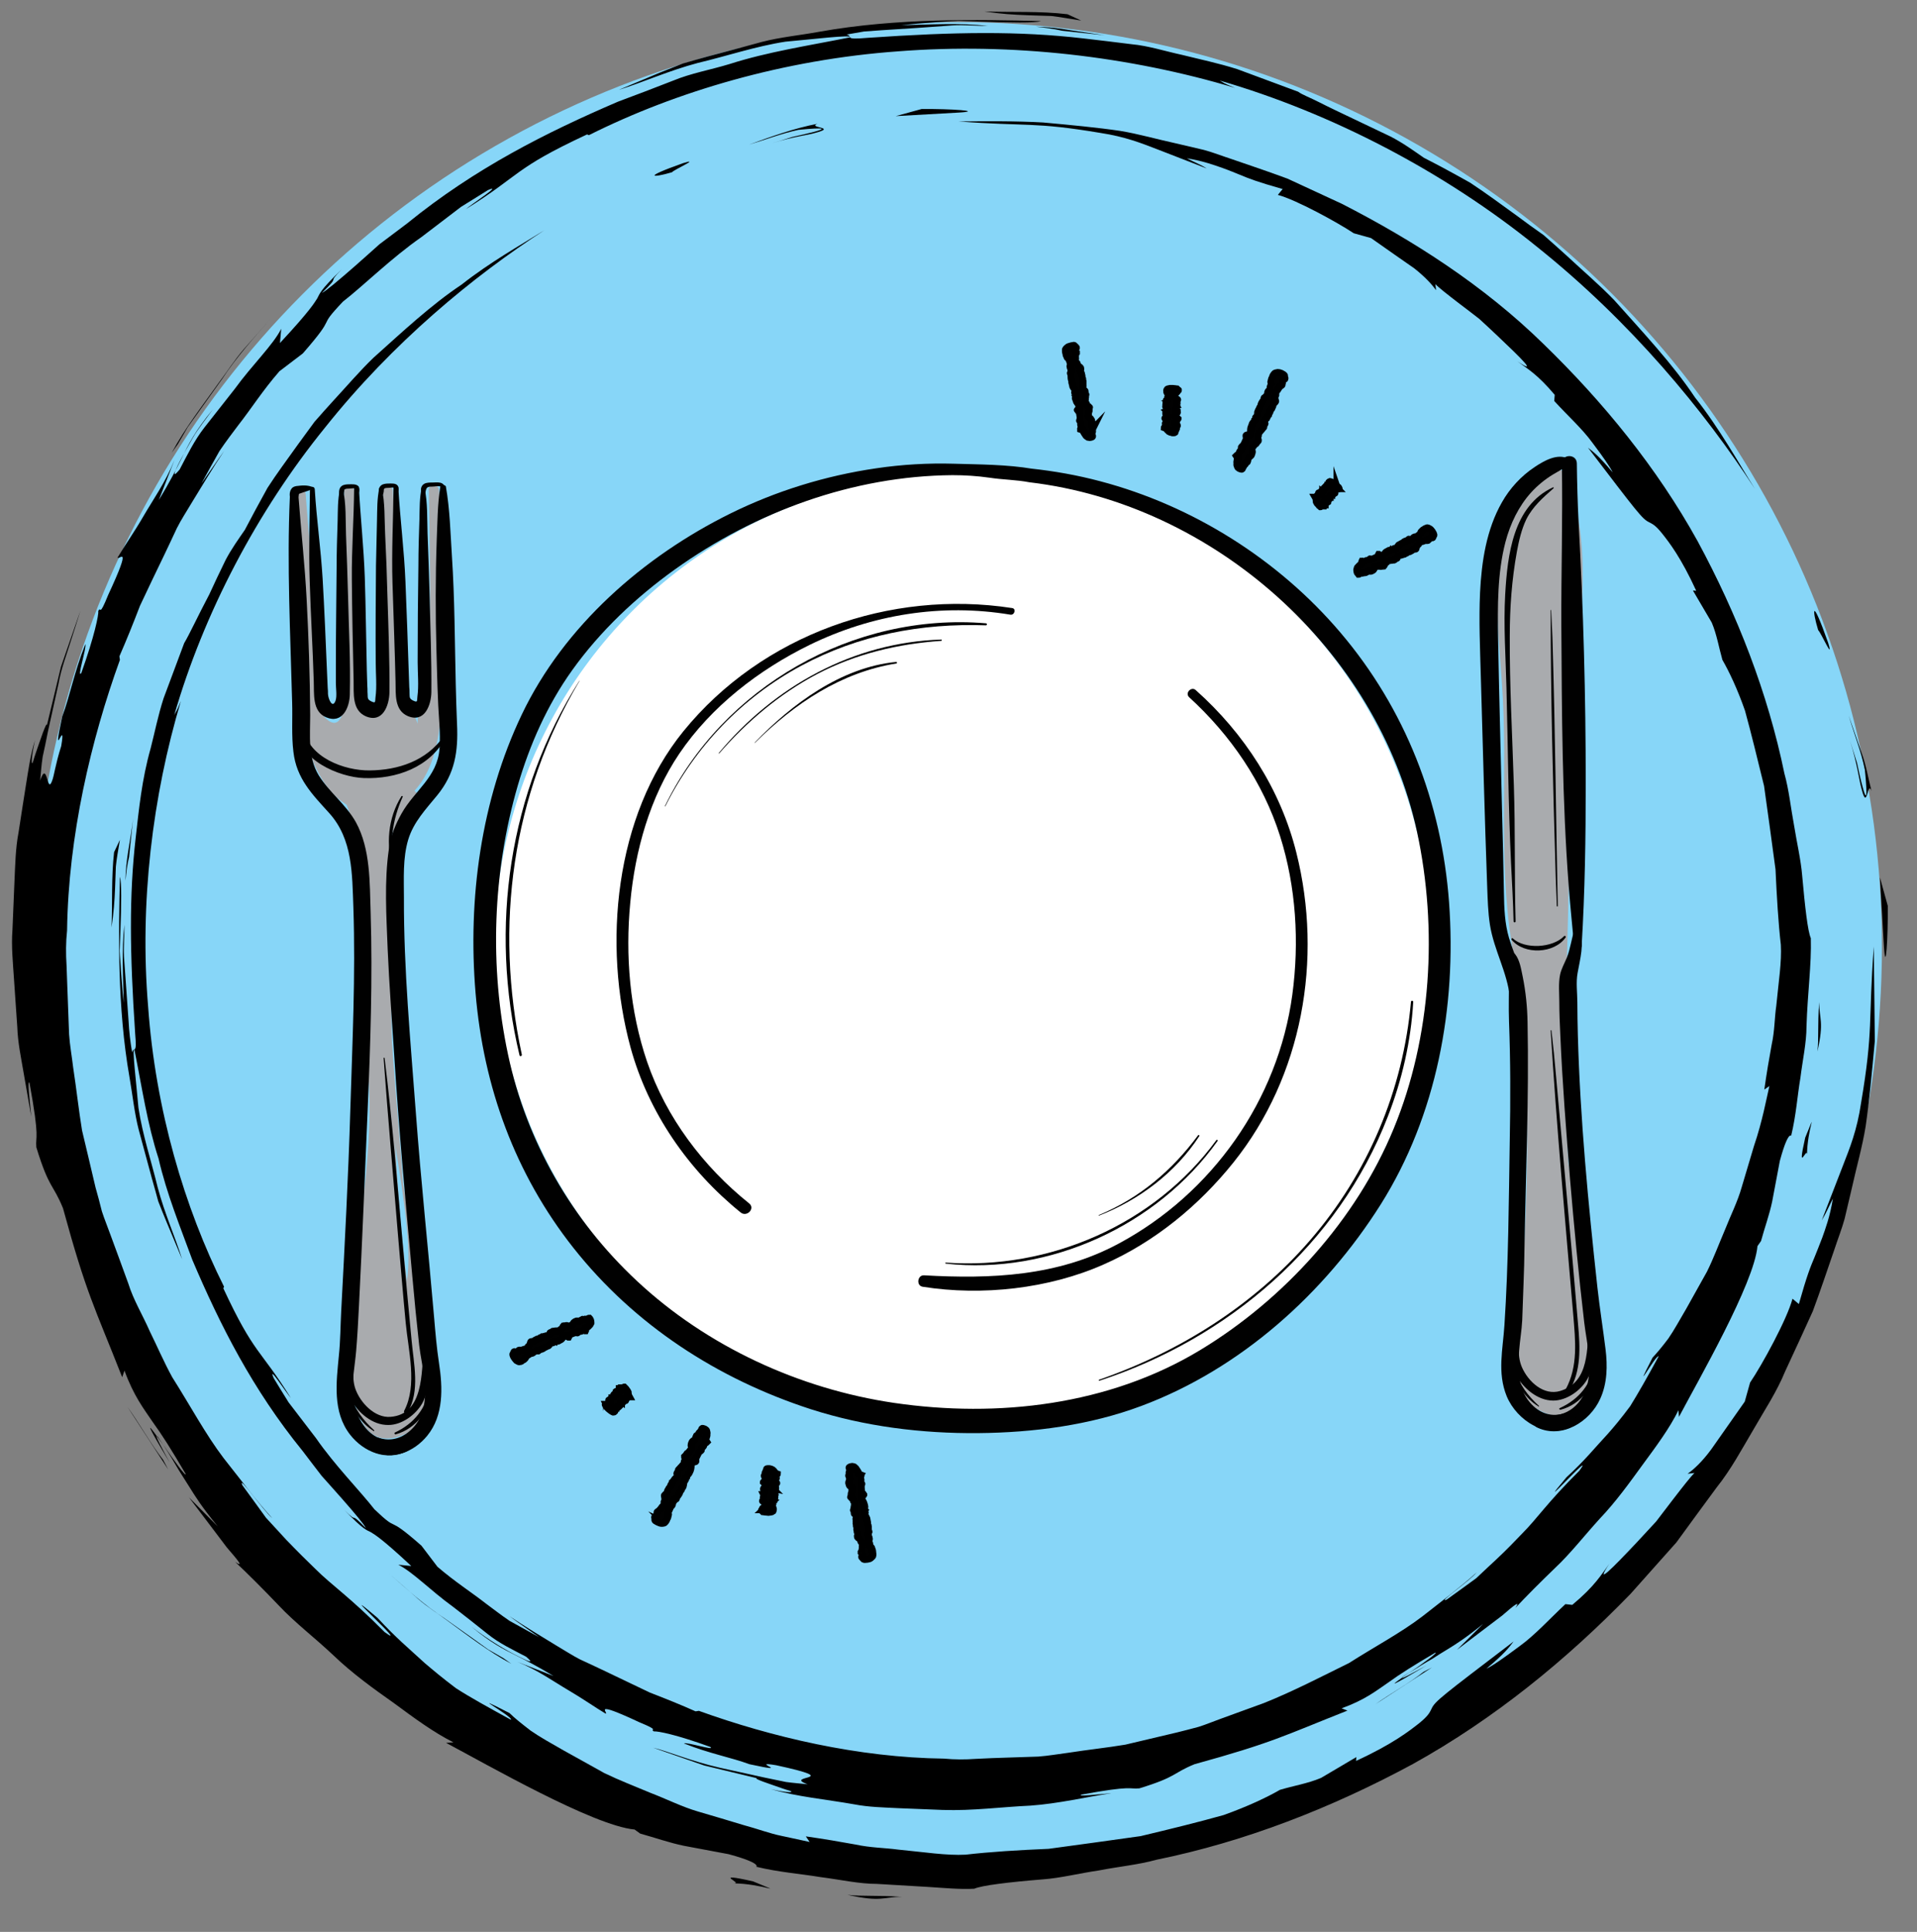 <?xml version="1.0" encoding="utf-8"?>
<!-- Generator: Adobe Illustrator 26.1.0, SVG Export Plug-In . SVG Version: 6.00 Build 0)  -->
<svg version="1.1" id="Layer_1" xmlns="http://www.w3.org/2000/svg" xmlns:xlink="http://www.w3.org/1999/xlink" x="0px" y="0px"
	 viewBox="0 0 75.46 76.03" style="enable-background:new 0 0 75.46 76.03;" xml:space="preserve">
<rect x="0" y="0" width="75.46" height="76.03" fill="#808080" stroke="none"/>
<style type="text/css">
	.st0{fill:#87D6F8;}
	.st1{fill:#A9ABAE;}
	.st2{fill:#FFFFFF;}
	.st3{fill:#010101;}
	.st4{fill:#010101;stroke:#000000;stroke-width:0.277;stroke-miterlimit:10;}
</style>
<g>
	<circle class="st0" cx="37.69" cy="37.26" r="36.39"/>
	<g>
		<g>
			<g>
				<g>
					<path d="M74.16,37.26c0.07,1.11,0.16-0.34,0.15-1.61L74,34.53L74.16,37.26z"/>
					<path d="M73.67,31.13c-0.13-0.5-0.21-1.01-0.39-1.5l-0.51-1.47c0.21,0.71,0.49,1.41,0.64,2.14c0.12,1.24,0.04,1.16-0.09,0.67
						c-0.07-0.25-0.15-0.6-0.22-0.94c-0.11-0.34-0.21-0.67-0.28-0.89c0.3,0.96,0.36,1.56,0.45,1.88c0.08,0.33,0.14,0.4,0.17,0.36
						C73.53,31.31,73.55,30.82,73.67,31.13z"/>
					<path d="M71.96,25.29c-0.66-1.87-0.63-1.28-0.39-0.49C71.68,24.89,72.2,26.08,71.96,25.29z"/>
					<path d="M6.68,57.56c-0.27-0.5-0.59-1.09-0.5-1.03C5.81,56.01,5.7,55.92,6.68,57.56z"/>
					<path d="M6.18,56.53c0.07,0.1,0.15,0.21,0.24,0.33c-0.07-0.11-0.13-0.19-0.21-0.32C6.18,56.51,6.19,56.54,6.18,56.53z"/>
					<path d="M7.93,19.03c0.26-0.48,0.49-0.89,0.71-1.28c0.25-0.37,0.5-0.7,0.75-1.03c0.51-0.65,0.94-1.34,1.61-2.11l0.92-0.7
						c1.44-1.65,0.48-0.88,1.58-2.04c0.8-0.62,1.91-1.72,3.09-2.54c0.57-0.43,1.11-0.85,1.56-1.19c0.48-0.3,0.86-0.53,1.06-0.66
						c0.61-0.26-0.63,0.54-0.87,0.75c2.18-1.36,1.85-1.58,4.77-2.94l0.07,0.03c3.43-1.72,7.7-2.98,12.18-3.3
						c4.48-0.35,9.12,0.2,13.26,1.44c-0.55-0.22-0.4-0.18-0.61-0.29c4.39,1.27,8.85,3.59,12.5,6.55c3.68,2.94,6.57,6.44,8.57,9.52
						c-0.67-1.06-1.38-2.36-2.36-3.6c-0.88-1.32-2.05-2.56-3.18-3.83c-0.59-0.61-1.24-1.16-1.85-1.73
						c-0.31-0.28-0.62-0.56-0.93-0.83C60.4,9,60.07,8.76,59.75,8.52c-0.65-0.47-1.27-0.93-1.88-1.33c-0.64-0.36-1.25-0.69-1.82-0.98
						c-0.39-0.27-0.83-0.59-1.32-0.84c-0.5-0.24-1.01-0.48-1.49-0.71c-0.48-0.23-0.93-0.44-1.3-0.63c-0.37-0.19-0.68-0.3-0.84-0.42
						c-0.86-0.32-1.65-0.61-2.4-0.89c-0.76-0.24-1.49-0.39-2.17-0.56c-0.69-0.15-1.33-0.36-1.99-0.42
						c-0.65-0.08-1.28-0.16-1.91-0.23c-2.51-0.29-5.01-0.26-8.49-0.02c-1,0.09-0.52-0.07-0.82-0.13l0.69-0.12l0.69-0.05L36.1,1.1
						L37.49,1c0.46-0.03,0.93,0.02,1.39,0.02c-1.13-0.13-2.27-0.05-3.4-0.03c0.37-0.04,0.87-0.08,1.42-0.12
						c0.28-0.02,0.56-0.04,0.85-0.05c0.29,0.01,0.58,0.02,0.87,0.03c1.14,0.04,2.14,0.06,2.35-0.02c-2.45-0.06-5.65-0.13-8.72,0.42
						c-0.76,0.14-1.53,0.21-2.26,0.4c-0.73,0.2-1.44,0.39-2.12,0.57c-0.34,0.09-0.67,0.19-0.99,0.28c-0.31,0.12-0.61,0.24-0.91,0.36
						c-0.58,0.24-1.11,0.47-1.62,0.68c0.96-0.3,1.98-0.76,3.11-1.06c1.14-0.27,2.29-0.66,3.46-0.84c1.04-0.09,2.63-0.29,2.54-0.17
						c-1.65,0.33-3.24,0.57-4.74,1.05c-0.75,0.23-1.52,0.36-2.24,0.66C25.77,3.46,25.05,3.73,24.33,4c-2.82,1.21-5.63,2.62-8.3,4.79
						c-0.34,0.26-0.72,0.54-1.09,0.82c-0.35,0.31-0.69,0.62-1,0.89c-0.63,0.55-1.13,0.97-1.27,1.03c0.81-0.79,0.13-0.27,0.78-0.93
						c-0.88,0.85-0.86,0.96-0.96,1.14c-0.11,0.17-0.27,0.47-1.47,1.76l0.05-0.56c-0.33,0.65-1.12,1.39-1.84,2.38
						c-0.38,0.48-0.78,0.99-1.18,1.5c-0.4,0.51-0.69,1.11-0.98,1.66c-0.29,0.35-0.24,0.16,0.01-0.33c0.13-0.24,0.3-0.56,0.51-0.92
						c0.21-0.36,0.51-0.73,0.79-1.12C7.68,16.96,7.41,17.5,7.17,18c-0.25,0.49-0.46,0.93-0.92,1.68l0.62-1.58
						c-0.36,0.89-0.85,1.57-1.22,2.21c-0.37,0.64-0.75,1.17-1.02,1.63c0.02,0.15,0.62-0.66-0.37,1.47
						c-0.38,0.94-0.27,0.42-0.39,0.63c0.02,0.15-0.15,0.99-0.67,2.45c-0.19,0.24,0.22-1.01,0.16-1.14c-0.44,1.1-0.61,2.05-0.91,2.85
						c-0.44,2.04,0.17-0.1-0.04,1.16c-0.24,0.76-0.28,1.18-0.36,1.37c-0.07,0.19-0.11,0.16-0.15,0.06
						c-0.07-0.19-0.13-0.64-0.32-0.07c0.03-0.3,0.05-0.62,0.1-0.94c0.07-0.32,0.14-0.64,0.2-0.96c0.14-0.65,0.29-1.29,0.42-1.9
						c0.11-0.62,0.33-1.18,0.48-1.67c0.16-0.49,0.29-0.91,0.39-1.23l-0.77,2.22l-0.55,2.29c-0.02-0.15-0.27,0.61-0.44,1.1
						c-0.09,0.25-0.12,0.44-0.15,0.4c-0.02-0.03-0.02-0.29,0.12-0.9c-0.18,0.56-0.26,1.16-0.36,1.77c-0.1,0.61-0.19,1.23-0.29,1.86
						c-0.12,0.63-0.13,1.27-0.16,1.91c-0.03,0.64-0.05,1.29-0.08,1.93c-0.05,0.64,0.02,1.29,0.06,1.92
						c0.04,0.64,0.09,1.27,0.13,1.89c0.02,0.62,0.15,1.22,0.25,1.81c0.1,0.59,0.2,1.16,0.3,1.72c-0.06-0.64-0.16-1.45-0.07-1.33
						c0.42,2.29,0.23,2.06,0.27,2.54c0.51,1.66,0.65,1.42,1.05,2.4c0.93,3.4,1.22,3.83,2.33,6.65l0.09-0.26
						c0.37,1.01,0.76,1.5,1.11,2.02c0.37,0.51,0.72,1.06,1.3,2.05c0.02,0.14-0.49-0.57-0.89-1.16c0.28,0.43,0.47,0.75,0.62,1.01
						c0.16,0.25,0.28,0.45,0.41,0.65c0.25,0.4,0.49,0.79,1.12,1.56l-1.13-1.14c0.48,0.64,1.08,1.42,1.49,1.97
						c0.45,0.52,0.69,0.81,0.33,0.57c0.51,0.48,1.1,1.07,1.73,1.73c0.62,0.66,1.41,1.26,2.14,1.95c0.73,0.7,1.56,1.3,2.37,1.87
						c0.8,0.59,1.57,1.16,2.35,1.55l-0.29,0.02c1.59,0.84,5.79,3.26,7.42,3.41l0.22,0.16c0.58,0.16,1.14,0.36,1.72,0.48l1.76,0.33
						c1.55,0.42,0.97,0.54,1.11,0.5c0.86,0.21,1.71,0.27,2.49,0.4c0.79,0.1,1.53,0.27,2.24,0.27c0.71,0.04,1.38,0.08,2.02,0.12
						c0.64,0.04,1.24,0.1,1.81,0.07c0.29-0.13,1.36-0.26,2.72-0.37c0.68-0.05,1.43-0.24,2.19-0.35c0.76-0.15,1.54-0.22,2.26-0.42
						c3.49-0.71,6.9-2.04,10.1-3.77c3.19-1.77,6.05-4.1,8.57-6.7l1.8-2.02c0.53-0.73,1.06-1.45,1.59-2.17
						c0.56-0.7,0.98-1.49,1.43-2.25c0.44-0.77,0.93-1.5,1.26-2.31c0.37-0.79,0.73-1.58,1.09-2.37c0.3-0.81,0.57-1.62,0.85-2.43
						c0.13-0.4,0.29-0.8,0.4-1.2l0.29-1.23c0.18-0.82,0.41-1.61,0.54-2.42c0.14-0.97,0.25-2.13,0.36-3.35
						c-0.01-1.23-0.03-2.52-0.04-3.72c-0.22,2.96-0.01,3.26-0.5,6.15c-0.16,1.09-0.45,1.79-0.71,2.46
						c-0.26,0.68-0.52,1.34-0.84,2.17c0.17-0.28,0.29-0.57,0.44-0.86c-0.12,0.73-0.3,1.2-0.42,1.54c-0.13,0.34-0.22,0.56-0.3,0.76
						c-0.17,0.4-0.3,0.72-0.62,1.85l-0.25-0.21c-0.21,0.8-1.2,2.61-1.67,3.3l-0.21,0.75c-0.53,0.75-0.96,1.37-1.32,1.88
						C67,57.53,66.67,57.83,66.43,58l0.27-0.03c-0.13,0.12-0.46,0.54-0.86,1.06c-0.2,0.26-0.42,0.55-0.65,0.85
						c-0.25,0.27-0.51,0.55-0.75,0.81c-0.97,1.03-1.7,1.77-1.09,0.85c-0.32,0.43-0.56,0.87-1.46,1.62l-0.27-0.03
						c-0.61,0.57-1.21,1.23-1.81,1.66c-0.59,0.44-1.07,0.78-1.3,0.88c0.7-0.58,0.89-0.83,1.07-1.07c-2.79,2.13-3.1,2.35-3.23,2.65
						c-0.07,0.14-0.12,0.27-0.49,0.57c-0.37,0.29-1.04,0.82-2.48,1.48l0.01-0.15L52,69.97c-0.52,0.22-1.09,0.31-1.62,0.47
						c-0.5,0.29-1.26,0.65-2.21,0.99c-0.96,0.27-2.09,0.55-3.27,0.83c-1.2,0.17-2.44,0.34-3.62,0.5c-1.19,0.05-2.32,0.12-3.27,0.23
						c-0.75,0.04-1.62-0.1-2.66-0.2c-0.52-0.07-1.08-0.07-1.68-0.2c-0.6-0.11-1.25-0.22-1.95-0.32l0.15,0.22
						c-0.29-0.06-0.67-0.15-1.11-0.24c-0.45-0.09-0.95-0.28-1.51-0.43c-0.56-0.17-1.16-0.35-1.78-0.53
						c-0.62-0.18-1.23-0.49-1.86-0.73c-0.62-0.26-1.24-0.5-1.82-0.78c-0.56-0.31-1.09-0.61-1.6-0.89c-0.49-0.28-0.94-0.53-1.3-0.78
						c-0.35-0.27-0.64-0.5-0.83-0.69c-1.89-0.97,0.17,0.15,0.05,0.26c-0.91-0.5-1.62-0.89-2.16-1.24c-0.52-0.39-0.9-0.71-1.23-0.99
						c-0.64-0.59-1.12-0.98-1.86-1.78c-1.95-1.65,1.4,1.37,0.28,0.56c-1.39-1.4-2.07-1.83-2.72-2.48c-0.33-0.32-0.68-0.66-1.15-1.15
						c-0.23-0.25-0.49-0.53-0.8-0.87c-0.27-0.37-0.57-0.79-0.93-1.28c-0.19-0.46,0.8,0.97,1.18,1.3c-0.58-0.63-1.2-1.46-1.92-2.37
						c-0.7-0.92-1.31-2.06-2.02-3.18c-0.32-0.58-0.59-1.21-0.89-1.82c-0.27-0.62-0.64-1.22-0.84-1.87c-0.23-0.64-0.47-1.28-0.7-1.91
						c-0.11-0.31-0.24-0.62-0.34-0.93c-0.08-0.32-0.16-0.63-0.25-0.94c-0.17-0.71-0.34-1.46-0.53-2.24
						c-0.13-0.79-0.22-1.63-0.35-2.48c-0.05-0.43-0.13-0.86-0.16-1.3c-0.02-0.44-0.03-0.89-0.05-1.34
						c-0.02-0.45-0.03-0.91-0.05-1.37c-0.03-0.46-0.03-0.92,0.02-1.38c0.05-3.72,0.94-7.5,2.08-10.65l-0.02-0.14
						c0.28-0.64,0.55-1.31,0.81-1.99c0.31-0.66,0.63-1.33,0.96-2.01c0.16-0.34,0.33-0.69,0.49-1.04c0.17-0.34,0.39-0.67,0.59-1.01
						c0.41-0.67,0.82-1.36,1.28-2.04C8.53,18.15,8.24,18.59,7.93,19.03z"/>
					<path d="M42.56,0.81l-0.54-0.25c-1.08-0.13-2.18-0.07-3.27-0.11c0.66,0.1,1.16,0.13,1.72,0.15c0.28,0.01,0.58,0.02,0.92,0.03
						C41.73,0.67,42.11,0.74,42.56,0.81z"/>
					<path d="M41.81,1.21l1.68,0.18l-1.35-0.2c-0.45-0.08-0.9-0.13-1.36-0.14C41.12,1.09,41.47,1.13,41.81,1.21z"/>
					<path d="M6.76,17.82L7,17.48l0.39-0.67l0.45-0.63l0.9-1.26c0.57-0.87,1.26-1.63,1.94-2.41l-1.09,1.24
						c-0.36,0.42-0.66,0.89-0.99,1.33C7.96,15.98,7.28,16.85,6.76,17.82z"/>
					<path d="M6.42,57.45c-0.45-0.57-0.96-1.47-1.4-2.08l1.6,2.46L6.42,57.45z"/>
					<path d="M28.85,74.12c1.16,0,2.19,0.51,0.79-0.08C27.9,73.65,29.36,74.15,28.85,74.12z"/>
					<path d="M35.5,74.65c-1.01-0.07-1.58-0.01-2.14-0.08C34.69,74.87,34.76,74.65,35.5,74.65z"/>
				</g>
			</g>
		</g>
	</g>
</g>
<g>
	<g>
		<g>
			<g>
				<g>
					<path d="M37.74,4.43c1.01-0.06-0.31-0.15-1.46-0.14l-1.02,0.28L37.74,4.43z"/>
					<path d="M32.18,4.87c-0.92,0.18-1.81,0.5-2.69,0.82c0.64-0.19,1.28-0.44,1.94-0.58c1.12-0.11,1.06-0.04,0.61,0.08
						c-0.22,0.06-0.54,0.13-0.85,0.2c-0.31,0.1-0.61,0.19-0.81,0.25c0.87-0.27,1.41-0.32,1.71-0.41c0.3-0.08,0.36-0.12,0.33-0.16
						C32.35,5,31.9,4.98,32.18,4.87z"/>
					<path d="M26.89,6.42c-1.69,0.6-1.16,0.57-0.44,0.36C26.54,6.67,27.61,6.2,26.89,6.42z"/>
					<path d="M56.13,65.56c-0.46,0.24-0.98,0.54-0.93,0.46C54.73,66.35,54.64,66.44,56.13,65.56z"/>
					<path d="M55.2,66.01c0.09-0.06,0.19-0.13,0.3-0.21c-0.1,0.06-0.18,0.12-0.29,0.19C55.18,66.01,55.2,66,55.2,66.01z"/>
					<path d="M21.22,64.43c-0.44-0.24-0.81-0.45-1.16-0.64c-0.34-0.23-0.63-0.46-0.93-0.68c-0.59-0.46-1.21-0.85-1.91-1.45
						l-0.63-0.83c-1.49-1.31-0.8-0.43-1.85-1.43c-0.56-0.72-1.56-1.73-2.3-2.8c-0.39-0.51-0.77-1.01-1.08-1.41
						c-0.27-0.43-0.48-0.78-0.59-0.96c-0.24-0.56,0.49,0.57,0.68,0.79c-1.23-1.97-1.43-1.68-2.66-4.32l0.03-0.06
						c-1.56-3.11-2.7-6.97-2.99-11.03C5.49,35.54,6,31.34,7.12,27.59c-0.2,0.49-0.17,0.36-0.26,0.55c1.15-3.98,3.25-8.01,5.94-11.32
						c2.66-3.34,5.83-5.95,8.63-7.76c-0.96,0.6-2.13,1.25-3.26,2.14c-1.2,0.8-2.32,1.85-3.47,2.88c-0.55,0.53-1.05,1.12-1.57,1.68
						c-0.25,0.28-0.51,0.56-0.75,0.84c-0.22,0.3-0.44,0.6-0.65,0.89c-0.42,0.59-0.84,1.15-1.2,1.71c-0.32,0.58-0.62,1.13-0.89,1.65
						c-0.24,0.35-0.53,0.75-0.76,1.19c-0.22,0.45-0.44,0.91-0.64,1.35C7.79,24.24,7.44,25,7.25,25.31c-0.29,0.78-0.56,1.5-0.81,2.17
						c-0.22,0.68-0.35,1.35-0.51,1.97c-0.35,1.24-0.46,2.39-0.59,3.53c-0.26,2.28-0.23,4.54-0.02,7.69c0.08,0.9-0.06,0.48-0.12,0.75
						C5.13,41,5.08,40.59,5.06,40.17l-0.09-1.26l-0.09-1.26c-0.02-0.42,0.02-0.84,0.02-1.26c-0.12,1.03-0.05,2.05-0.03,3.08
						c-0.04-0.33-0.07-0.79-0.11-1.28c-0.01-0.25-0.04-0.51-0.05-0.77c0.01-0.26,0.02-0.53,0.03-0.78c0.04-1.03,0.05-1.94-0.02-2.13
						c-0.05,2.22-0.11,5.12,0.38,7.9c0.12,0.69,0.19,1.39,0.36,2.05c0.18,0.66,0.35,1.3,0.52,1.92c0.09,0.31,0.17,0.61,0.25,0.9
						c0.11,0.28,0.22,0.56,0.33,0.82c0.22,0.52,0.42,1.01,0.61,1.46c-0.27-0.87-0.69-1.8-0.96-2.82c-0.25-1.03-0.6-2.08-0.76-3.14
						c-0.08-0.94-0.26-2.39-0.16-2.3c0.3,1.5,0.51,2.94,0.95,4.29c0.32,1.39,0.85,2.68,1.33,3.99c1.09,2.56,2.37,5.1,4.34,7.52
						c0.24,0.31,0.49,0.65,0.75,0.98c0.28,0.31,0.56,0.63,0.81,0.91c0.5,0.57,0.88,1.02,0.93,1.15c-0.71-0.74-0.24-0.11-0.84-0.71
						c0.77,0.8,0.87,0.78,1.04,0.87c0.16,0.1,0.43,0.25,1.59,1.33l-0.51-0.05c0.59,0.3,1.26,1.01,2.16,1.66
						c0.44,0.34,0.9,0.7,1.36,1.07c0.46,0.37,1,0.62,1.51,0.89c0.32,0.27,0.15,0.22-0.3-0.01c-0.45-0.22-1.16-0.63-1.85-1.17
						c0.77,0.64,1.27,0.89,1.71,1.11c0.44,0.22,0.84,0.42,1.52,0.83l-1.43-0.56c0.8,0.32,1.42,0.77,2,1.11
						c0.58,0.34,1.06,0.68,1.48,0.93c0.13-0.02-0.6-0.56,1.33,0.34c0.85,0.35,0.38,0.25,0.57,0.36c0.14-0.02,0.9,0.13,2.22,0.61
						c0.22,0.17-0.92-0.2-1.04-0.14c0.99,0.4,1.85,0.55,2.58,0.82c1.85,0.4-0.09-0.15,1.05,0.04c2.82,0.61,0.22,0.38,1.24,0.75
						c-0.27-0.03-0.56-0.05-0.85-0.09c-0.29-0.06-0.58-0.12-0.87-0.18c-0.59-0.13-1.17-0.26-1.73-0.38
						c-1.11-0.25-2.05-0.65-2.63-0.79l2.01,0.7l2.07,0.5c-0.14,0.02,0.55,0.24,1,0.4c0.22,0.08,0.4,0.11,0.36,0.14
						c-0.03,0.02-0.26,0.02-0.81-0.11c1.03,0.3,2.16,0.4,3.29,0.6c0.57,0.11,1.15,0.12,1.73,0.15l1.75,0.07
						c1.17,0.04,2.33-0.12,3.45-0.17c1.12-0.08,2.19-0.34,3.2-0.49c-0.58,0.05-1.32,0.14-1.21,0.06c2.07-0.38,1.86-0.21,2.3-0.25
						c1.5-0.46,1.29-0.59,2.17-0.95c3.08-0.85,3.47-1.1,6.02-2.11l-0.23-0.09c0.92-0.33,1.36-0.69,1.83-1.01
						c0.47-0.34,0.96-0.65,1.86-1.18c0.13-0.02-0.52,0.45-1.05,0.81c0.39-0.25,0.68-0.43,0.92-0.56c0.22-0.14,0.4-0.26,0.59-0.37
						c0.36-0.22,0.71-0.44,1.42-1.01l-1.03,1.02c0.58-0.44,1.29-0.98,1.78-1.35c0.47-0.41,0.74-0.62,0.52-0.3
						c0.44-0.47,0.97-1,1.56-1.57c0.6-0.56,1.15-1.27,1.76-1.94c0.63-0.66,1.17-1.41,1.7-2.14c0.53-0.72,1.05-1.42,1.4-2.13
						l0.02,0.26c0.76-1.44,2.96-5.25,3.09-6.72l0.14-0.2c0.14-0.52,0.33-1.03,0.44-1.56l0.3-1.59c0.38-1.41,0.49-0.88,0.45-1.01
						c0.19-0.78,0.24-1.55,0.36-2.26c0.09-0.72,0.24-1.38,0.24-2.03c0.04-1.29,0.2-2.43,0.17-3.47c-0.12-0.26-0.23-1.23-0.34-2.46
						c-0.05-0.62-0.21-1.29-0.32-1.98c-0.13-0.69-0.2-1.4-0.38-2.04c-0.65-3.16-1.85-6.25-3.42-9.15c-1.6-2.89-3.72-5.48-6.07-7.76
						c-2.35-2.3-5.12-4.07-7.93-5.51c-0.72-0.33-1.43-0.66-2.14-0.99c-0.73-0.27-1.47-0.52-2.2-0.77c-0.37-0.12-0.72-0.26-1.09-0.36
						l-1.11-0.26c-0.74-0.16-1.46-0.37-2.19-0.49c-0.88-0.13-1.93-0.23-3.03-0.33C40,4.76,38.82,4.77,37.74,4.78
						c2.68,0.2,2.95,0.01,5.57,0.45c0.99,0.15,1.63,0.41,2.23,0.64c0.61,0.24,1.22,0.47,1.96,0.76c-0.25-0.16-0.52-0.26-0.78-0.4
						c0.66,0.11,1.08,0.27,1.4,0.38c0.31,0.11,0.51,0.2,0.69,0.27c0.36,0.15,0.66,0.27,1.68,0.56l-0.19,0.23
						c0.72,0.19,2.36,1.09,2.99,1.51l0.68,0.19c0.68,0.48,1.24,0.87,1.7,1.19c0.43,0.34,0.7,0.64,0.86,0.86l-0.03-0.24
						c0.11,0.12,0.49,0.42,0.96,0.78c0.24,0.18,0.5,0.38,0.77,0.59c0.25,0.23,0.5,0.46,0.73,0.68c0.93,0.88,1.6,1.54,0.77,0.99
						c0.39,0.29,0.79,0.51,1.47,1.32l-0.02,0.24c0.51,0.56,1.11,1.1,1.5,1.64c0.4,0.53,0.71,0.97,0.8,1.17
						c-0.53-0.63-0.75-0.8-0.97-0.97c1.93,2.53,2.13,2.8,2.4,2.93c0.13,0.07,0.25,0.11,0.52,0.45c0.27,0.34,0.74,0.94,1.34,2.25
						l-0.13-0.01l0.74,1.26c0.2,0.47,0.28,0.98,0.42,1.47c0.26,0.45,0.59,1.14,0.89,2c0.24,0.87,0.49,1.9,0.75,2.96
						c0.15,1.08,0.31,2.21,0.45,3.28c0.05,1.08,0.11,2.1,0.21,2.97c0.04,0.68-0.09,1.47-0.18,2.41c-0.07,0.47-0.06,0.98-0.18,1.52
						c-0.1,0.54-0.2,1.13-0.29,1.77l0.2-0.14c-0.12,0.51-0.27,1.37-0.61,2.37c-0.15,0.5-0.31,1.05-0.48,1.61
						c-0.16,0.57-0.44,1.12-0.66,1.68c-0.24,0.56-0.45,1.13-0.71,1.65c-0.28,0.5-0.55,0.99-0.81,1.45
						c-0.26,0.44-0.48,0.85-0.71,1.18c-0.24,0.32-0.46,0.58-0.62,0.75c-0.88,1.72,0.14-0.15,0.24-0.05
						c-0.45,0.83-0.81,1.46-1.12,1.96c-0.35,0.47-0.64,0.82-0.9,1.11c-0.54,0.58-0.88,1.02-1.61,1.69
						c-1.49,1.77,1.24-1.26,0.51-0.26c-1.27,1.26-1.66,1.88-2.24,2.46c-0.29,0.3-0.59,0.62-1.04,1.04
						c-0.23,0.21-0.48,0.45-0.78,0.73c-0.33,0.24-0.71,0.52-1.16,0.84c-0.42,0.18,0.88-0.72,1.18-1.07
						c-0.57,0.52-1.32,1.09-2.15,1.74c-0.84,0.64-1.86,1.18-2.88,1.83c-1.08,0.53-2.19,1.11-3.34,1.57
						c-0.58,0.21-1.16,0.42-1.73,0.63c-0.28,0.1-0.56,0.22-0.85,0.31c-0.29,0.08-0.57,0.15-0.85,0.22
						c-0.64,0.15-1.32,0.31-2.03,0.48c-0.72,0.12-1.48,0.2-2.25,0.32c-0.39,0.05-0.78,0.12-1.18,0.15c-0.4,0.01-0.81,0.03-1.22,0.04
						c-0.41,0.01-0.82,0.03-1.24,0.05c-0.42,0.03-0.83,0.03-1.25-0.01c-3.37-0.04-6.79-0.85-9.65-1.88l-0.13,0.02
						c-0.58-0.26-1.18-0.5-1.8-0.74c-0.6-0.29-1.2-0.57-1.82-0.87c-0.31-0.15-0.62-0.29-0.94-0.44c-0.31-0.16-0.61-0.36-0.92-0.54
						c-0.61-0.37-1.24-0.75-1.85-1.16C20.42,63.88,20.83,64.15,21.22,64.43z"/>
					<path d="M4.72,33.05l-0.23,0.49c-0.11,0.98-0.06,1.98-0.1,2.96c0.09-0.6,0.12-1.05,0.14-1.56c0.01-0.26,0.02-0.53,0.03-0.83
						C4.59,33.8,4.65,33.46,4.72,33.05z"/>
					<path d="M5.08,33.73l0.16-1.52c-0.09,0.82-0.3,1.62-0.3,2.45C4.97,34.35,5,34.04,5.08,33.73z"/>
					<path d="M20.13,65.48l-0.31-0.22l-0.61-0.35l-0.57-0.41l-1.14-0.81c-0.78-0.51-1.48-1.14-2.18-1.76l1.13,0.99
						c0.38,0.33,0.8,0.59,1.2,0.89C18.46,64.4,19.25,65.01,20.13,65.48z"/>
					<path d="M56.03,65.8c-0.51,0.41-1.33,0.87-1.89,1.27l2.23-1.45L56.03,65.8z"/>
					<path d="M71.13,45.48c0-1.05,0.46-1.98-0.07-0.71C70.71,46.33,71.16,45.01,71.13,45.48z"/>
					<path d="M71.61,39.44c-0.07,0.92-0.01,1.44-0.07,1.94C71.81,40.19,71.61,40.12,71.61,39.44z"/>
				</g>
			</g>
		</g>
	</g>
</g>
<g>
	<g>
		<path class="st1" d="M61.18,18.89c-0.94,0.67-1.51,1.76-1.75,2.88s-0.18,2.29-0.07,3.44c0.29,3,0.48,4.57,0.21,7.58
			c-0.09,0.96,0.2,3.37,0.33,4.32c0.11,0.75,0.4,1.46,0.52,2.21c0.1,0.66,0.21,2.37,0.17,3.04c-0.24,3.87-0.01,8.58-0.62,10.59
			c-0.15,0.47-0.01,1,0.17,1.46c0.18,0.46,0.6,0.86,1.09,0.87c0.49,0.01,0.92-0.36,1.11-0.81c0.2-0.45-0.3-1.18-0.32-1.67
			c-0.14-3.05-0.7-5.77-0.77-8.82c-0.03-1.12,0.08-2.25,0.15-3.37c0.39-6.28-0.46-12.61,0.26-18.85c0.12-1.01,0.23-2.17-0.45-2.93"
			/>
		<g>
			<path class="st1" d="M60.9,18.61c-2.42,2.36-2.01,5.02-1.78,8.26c0.25,3.44-0.16,6.88,0.39,10.3c0.65,4.03,0.7,7.77,0.49,11.88
				c-0.07,1.45-1.35,5.22,0.32,6.29c4.2,2.68,1.45-9.12,1.42-9.55c-0.32-5.14,0.13-10.38,0.04-15.55
				c-0.06-3.38,1.35-8.51-0.23-11.61c-0.23-0.46-0.93-0.05-0.69,0.41c1.39,2.74,0.08,7.24,0.1,10.26c0.03,3.15,0.21,6.29,0.12,9.44
				c-0.1,3.6-0.13,6.95,0.23,10.53c0.15,1.5,0.4,5.75-0.67,2.27c-0.6-1.94,0.24-5.61,0.29-7.69c0.05-1.76,0.03-3.44-0.25-5.18
				c-0.42-2.65-0.66-4.86-0.6-7.53c0.09-3.69-1.63-9.02,1.38-11.96C61.84,18.81,61.27,18.25,60.9,18.61L60.9,18.61z"/>
		</g>
	</g>
	<g>
		<path class="st1" d="M13.81,31.54c1.03,1.77,0.72,3.97,0.67,6.01c-0.07,2.7,0.37,5.39,0.38,8.09c0.01,1.69-0.16,3.38-0.49,5.04
			c-0.25,1.24-0.59,2.49-0.46,3.75c0.05,0.49,0.18,0.99,0.49,1.38s0.84,0.62,1.31,0.49c0.5-0.14,0.82-0.64,0.91-1.15
			s-0.01-1.03-0.11-1.53c-0.78-4.21-1.01-8.5-1.09-12.78c-0.03-1.77-0.04-3.54-0.04-5.32c0-0.91,0-1.81-0.01-2.72
			c0-0.3,0.02-0.64,0.24-0.83c0.25-0.22,0.75-0.37,0.6-0.66c-0.04-0.07-0.11-0.12-0.18-0.16c-0.7-0.37-1.64-0.24-2.22,0.31"/>
		<g>
			<path class="st1" d="M13.62,31.6c1.27,3.24,0.68,7.35,0.89,10.81c0.22,3.49-0.64,6.73-0.7,10.15c-0.02,0.89-0.21,4.76,1.99,3.94
				c2.83-1.06,0.19-8.13,0.05-10.15c-0.31-4.62-1.25-10.66,0.57-14.98c0.03-0.06,0-0.15-0.05-0.2c-0.93-0.8-1.74-0.31-2.64,0.12
				c-0.23,0.11-0.03,0.46,0.2,0.35c2.41-1.14,1.26,2.88,1.26,3.89c0.01,2.38,0.01,4.77,0.08,7.15c0.06,2.03,1.26,6.5,0.62,8.23
				c-0.13,0.36,0.67,2.01-0.6,0.4c-0.95-1.21-0.38-0.75-0.45-2.26c-0.09-1.92,0.22-3.88,0.11-5.83c-0.22-3.79,0.44-8.17-0.96-11.73
				C13.91,31.25,13.52,31.36,13.62,31.6L13.62,31.6z"/>
		</g>
	</g>
	<g>
		<path class="st1" d="M11.84,19.44c0.18,2.26,0.36,4.53,0.54,6.79c0.04,0.49,0.09,2.01,0.34,2.43c0.25,0.42,0.78-0.3,1.24-0.48
			c0.1-0.95-0.05-1.5-0.12-2.45c-0.14-1.86,0.05-4.53-0.09-6.39c0.06,2.52-0.11,6.97,0.56,9.41c0.06,0.22,0.13-1.06,0.29-0.9
			s0.43,0.88,0.6,0.73c0.16-0.13,0.21,0.2,0.21,0c0.02-2.52-0.03-6.73-0.15-9.25c-0.03,1.88,0.26,4.29,0.23,6.17
			c-0.02,1.09-0.3,2.31,0.56,2.99c0.09,0.07,0.19,0.13,0.3,0.12c0.18-0.02,0.21,0.26,0.25,0.09c0.73-2.73,0.67-6.58,0.46-9.4
			c0.07,2.5,0.04,5.46,0.05,7.96c0,0.99-0.01,2.01-0.42,2.91c-0.41,0.9-1.32,1.65-2.31,1.55c-0.96-0.1-1.7-0.97-1.94-1.91
			c-0.25-0.93-0.53-1.26-0.39-2.22"/>
		<g>
			<path class="st1" d="M11.64,19.44c0.22,2.74,0.21,5.61,0.66,8.33c0.11,0.65,0.07,1.13,0.78,1.19c1.41,0.13,1.08-1.76,1.04-2.38
				c-0.12-2.41-0.04-4.83-0.17-7.24c-0.01-0.26-0.41-0.26-0.4,0c0.06,3.14-0.17,6.38,0.56,9.46c0.04,0.18,0.27,0.18,0.37,0.05
				c0.08-0.12,0.15-0.6,0.14-0.6c-0.11,0,0.36,0.6,0.49,0.51c0.06-0.04,0.33,0.03,0.47-0.06c0.36-0.24,0.04-3.13,0.03-3.59
				c-0.02-1.93-0.06-3.86-0.14-5.78c-0.01-0.26-0.4-0.26-0.4,0c0.01,1.56,0.14,3.12,0.2,4.68c0.04,1.06-0.25,2.45,0.02,3.48
				c0.16,0.6,0.59,1.52,1.38,1.4c0.07-0.01,0.13-0.08,0.14-0.14c0.73-3.1,0.68-6.3,0.47-9.46c-0.02-0.26-0.41-0.26-0.4,0
				c0.05,2.22,0.05,4.45,0.05,6.67c0,0.97,0.23,2.57-0.17,3.45c-2.54,1.55-3.97,1.46-4.28-0.27c-0.2-0.5-0.27-1.02-0.2-1.56
				c0.01-0.26-0.39-0.26-0.4,0c-0.1,1.93,1.22,5.32,3.73,4.07c1.09-0.54,1.52-1.77,1.67-2.89c0.32-2.38,0.33-5.37,0.04-7.75
				c-0.03-0.24,0.17-1.17-0.39-1c-0.07,0.02,0.08,1.82,0.08,1.95c0.03,1.23,0.01,2.47-0.1,3.7c-0.05,0.51,0.02,1.82-0.32,2.27
				c-0.38,0.51,0.18,1.06-0.56-0.32c-0.59-1.11-0.31-2.38-0.35-3.61c-0.02-0.64,0.2-3.5-0.2-3.95c-0.53-0.6-0.31,2.12-0.31,2.36
				c0.03,1.15,0.04,2.3,0.05,3.46c0,0.39,0.22,2.9-0.44,1.88c-0.07-0.11-0.22-0.13-0.32-0.04c-0.27,0.27-0.13,0.4-0.09,0.43
				c-0.53-0.44-0.35-3.32-0.37-4.07c-0.03-1.07,0.06-2.16-0.03-3.22c-0.19-2.1-0.36,0.04-0.37,0.92c0,1.1-0.04,2.2,0,3.3
				c0.01,0.31,0.34,4.34-0.82,3.16c-0.43-0.44-0.31-3.38-0.36-3.95c-0.13-1.62-0.26-3.24-0.39-4.85
				C12.03,19.18,11.62,19.18,11.64,19.44L11.64,19.44z"/>
		</g>
	</g>
	
		<ellipse transform="matrix(1 -0.021 0.021 1 -0.785 0.818)" class="st2" cx="37.9" cy="37.17" rx="18.42" ry="18.55"/>
	<g>
		<path class="st3" d="M15.57,56.45c0.83-0.22,1.42-1.04,1.45-1.88c0-0.08-0.11-0.07-0.12,0c-0.09,0.84-0.61,1.46-1.36,1.81
			C15.51,56.4,15.54,56.46,15.57,56.45L15.57,56.45z"/>
		<path class="st3" d="M14.73,56.29c-0.45-0.41-0.75-0.82-0.95-1.4c-0.02-0.05-0.08-0.03-0.07,0.02c0.13,0.55,0.51,1.11,1,1.41
			C14.72,56.34,14.74,56.31,14.73,56.29L14.73,56.29z"/>
		<path class="st3" d="M15.8,31.34c-0.53,0.84-0.62,1.92-0.33,2.86c0.02,0.05,0.1,0.03,0.08-0.03c-0.24-1-0.11-1.88,0.3-2.81
			C15.87,31.33,15.82,31.31,15.8,31.34L15.8,31.34z"/>
		<path class="st3" d="M15.1,41.64c0.17,2.34,0.38,4.67,0.57,7.01c0.1,1.14,0.19,2.27,0.3,3.41c0.1,1.08,0.47,2.46-0.06,3.46
			c-0.04,0.08,0.08,0.15,0.13,0.07c0.51-0.84,0.24-1.94,0.16-2.86c-0.12-1.23-0.23-2.46-0.34-3.7c-0.22-2.47-0.42-4.94-0.72-7.39
			C15.13,41.62,15.1,41.62,15.1,41.64L15.1,41.64z"/>
		<path class="st3" d="M61.43,55.48c0.83-0.21,1.42-1.03,1.46-1.87c0-0.07-0.11-0.08-0.12-0.01c-0.1,0.85-0.61,1.47-1.38,1.82
			C61.36,55.44,61.39,55.49,61.43,55.48L61.43,55.48z"/>
		<path class="st3" d="M60.58,55.33c-0.45-0.41-0.75-0.82-0.95-1.41c-0.02-0.05-0.08-0.03-0.07,0.02c0.13,0.55,0.51,1.12,1,1.41
			C60.57,55.37,60.59,55.34,60.58,55.33L60.58,55.33z"/>
		<path class="st3" d="M61.04,40.56c0.23,3.74,0.57,7.47,0.89,11.2c0.08,0.99,0.2,2-0.3,2.92c-0.05,0.08,0.08,0.15,0.13,0.07
			c0.49-0.78,0.44-1.73,0.36-2.61c-0.08-0.89-0.15-1.78-0.23-2.67c-0.21-2.38-0.43-4.76-0.64-7.14c-0.05-0.59-0.11-1.18-0.18-1.78
			C61.07,40.54,61.04,40.54,61.04,40.56L61.04,40.56z"/>
		<path class="st3" d="M61.04,24.01c0,3.4,0.09,6.81,0.19,10.21c0.01,0.48,0.04,0.95,0.05,1.45l0.04,0c-0.07-3.4-0.1-6.81-0.2-10.21
			c-0.01-0.48-0.04-0.97-0.06-1.45C61.06,24.01,61.04,24,61.04,24.01L61.04,24.01z"/>
		<path class="st3" d="M26.19,31.73c1.17-2.35,3.04-4.29,5.35-5.53c2.25-1.21,4.73-1.68,7.27-1.59c0.05,0,0.05-0.08,0-0.08
			c-5.21-0.44-10.37,2.5-12.64,7.2C26.17,31.73,26.18,31.74,26.19,31.73L26.19,31.73z"/>
		<path class="st3" d="M28.31,29.65c1.09-1.25,2.37-2.34,3.85-3.12c1.53-0.8,3.18-1.19,4.89-1.31c0.03,0,0.03-0.06,0-0.05
			c-3.47,0.11-6.57,1.84-8.76,4.47C28.28,29.64,28.3,29.66,28.31,29.65L28.31,29.65z"/>
		<path class="st3" d="M37.23,49.73c4.08,0.45,8.33-1.5,10.7-4.83c0.02-0.03-0.03-0.06-0.05-0.03c-2.44,3.33-6.57,5.11-10.65,4.82
			C37.2,49.69,37.2,49.72,37.23,49.73L37.23,49.73z"/>
		<path class="st3" d="M29.72,29.23c1.55-1.54,3.38-2.77,5.57-3.12c0.03-0.01,0.02-0.06-0.01-0.06c-2.17,0.21-4.1,1.65-5.57,3.17
			C29.7,29.23,29.71,29.24,29.72,29.23L29.72,29.23z"/>
		<path class="st3" d="M43.26,47.84c1.58-0.61,3.02-1.7,3.95-3.13c0.02-0.03-0.03-0.06-0.05-0.03c-1.03,1.39-2.3,2.47-3.91,3.14
			C43.24,47.83,43.25,47.85,43.26,47.84L43.26,47.84z"/>
		<path class="st3" d="M43.27,54.34c5.07-1.65,9.42-5.37,11.36-10.4c0.56-1.44,0.91-2.96,1-4.51c0-0.06-0.09-0.06-0.09,0
			c-0.31,3.47-1.69,6.75-3.98,9.39c-2.21,2.55-5.13,4.38-8.3,5.48C43.24,54.31,43.25,54.34,43.27,54.34L43.27,54.34z"/>
		<path class="st3" d="M22.8,26.8c-2.77,4.38-3.55,9.71-2.35,14.73c0.01,0.06,0.11,0.03,0.09-0.03c-1.09-5.07-0.39-10.22,2.27-14.7
			C22.83,26.8,22.81,26.79,22.8,26.8L22.8,26.8z"/>
		<path class="st3" d="M17.46,28.98c-0.67,0.96-1.78,1.33-2.91,1.34c-1,0.01-2.41-0.51-2.6-1.65c-0.02-0.11-0.17-0.07-0.18,0.03
			c-0.1,1.19,1.6,1.89,2.55,1.92c1.27,0.05,2.6-0.42,3.22-1.59C17.57,28.98,17.5,28.94,17.46,28.98L17.46,28.98z"/>
		<path class="st3" d="M16.68,53.05c-0.1,0.92,0.02,2.61-1.31,2.71c-0.62,0.05-1.19-0.56-1.38-1.1c-0.17-0.49-0.02-0.99-0.03-1.49
			c0-0.14-0.2-0.15-0.24-0.03c-0.19,0.63-0.24,1.34,0.09,1.94c0.29,0.52,0.85,1.01,1.48,1c0.53,0,1.07-0.4,1.33-0.85
			c0.36-0.64,0.18-1.5,0.16-2.18C16.78,52.98,16.69,52.99,16.68,53.05L16.68,53.05z"/>
		<path class="st3" d="M62.56,52.08c-0.11,0.98,0.03,2.3-1.14,2.66c-0.65,0.2-1.26-0.36-1.51-0.93c-0.23-0.53-0.07-1.06-0.08-1.61
			c0-0.14-0.2-0.15-0.24-0.03c-0.2,0.63-0.25,1.34,0.08,1.94c0.29,0.52,0.85,1.01,1.47,1.01c0.53,0,1.08-0.39,1.34-0.84
			c0.37-0.64,0.19-1.5,0.17-2.19C62.66,52.03,62.56,52.02,62.56,52.08L62.56,52.08z"/>
		<path class="st3" d="M61.13,19.18c-1.57,0.73-1.79,2.66-1.88,4.21c-0.07,1.23,0.02,2.46,0.05,3.69c0.06,2.3,0.07,4.59,0.18,6.89
			c0.04,0.76,0.08,1.53,0.1,2.29c0,0.05,0.08,0.05,0.08,0c-0.05-1.79-0.01-3.58-0.07-5.37c-0.06-1.95-0.17-3.91-0.16-5.86
			c0-1.12,0.08-2.22,0.28-3.32c0.08-0.43,0.18-0.87,0.37-1.27c0.25-0.5,0.66-0.86,1.07-1.22C61.18,19.2,61.15,19.17,61.13,19.18
			L61.13,19.18z"/>
		<path class="st3" d="M61.57,36.84c-0.45,0.47-1.55,0.53-2.02,0.09c-0.03-0.03-0.07,0.02-0.05,0.05c0.5,0.61,1.69,0.55,2.13-0.09
			C61.65,36.85,61.6,36.81,61.57,36.84L61.57,36.84z"/>
		<path class="st3" d="M29.49,47.36c-1.8-1.44-3.27-3.38-4.02-5.58c-0.68-2-0.86-4.17-0.66-6.26c0.19-2.05,0.77-4.14,1.93-5.86
			c1.26-1.86,3.13-3.3,5.13-4.28c2.46-1.2,5.2-1.64,7.9-1.19c0.17,0.03,0.24-0.24,0.07-0.26c-4.8-0.74-9.85,1.05-12.94,4.85
			c-2.71,3.34-3.18,8.39-2.08,12.44c0.7,2.56,2.28,4.84,4.34,6.5C29.4,47.91,29.74,47.56,29.49,47.36L29.49,47.36z"/>
		<path class="st3" d="M46.81,27.44c1.63,1.49,2.91,3.35,3.58,5.47c0.63,1.99,0.76,4.17,0.48,6.24c-0.56,4.14-3.15,7.82-6.85,9.8
			c-2.39,1.28-5,1.39-7.65,1.24c-0.26-0.01-0.31,0.41-0.05,0.45c2.33,0.37,4.97,0.08,7.13-0.88c2-0.88,3.75-2.32,5.11-4.02
			c2.71-3.39,3.52-7.99,2.47-12.18c-0.62-2.49-2.05-4.7-3.96-6.4C46.9,27,46.63,27.27,46.81,27.44L46.81,27.44z"/>
		<path class="st3" d="M17.33,19.16c-0.11,0.7-0.11,1.41-0.14,2.12c-0.05,1.44-0.05,2.88-0.01,4.32c0.02,0.64,0.03,1.27,0.06,1.91
			c0.02,0.65,0.11,1.32,0.06,1.96c-0.08,1.11-0.99,1.65-1.49,2.54c-0.25,0.44-0.43,0.89-0.5,1.39c-0.19,1.29-0.1,2.65-0.05,3.96
			c0.06,1.4,0.17,2.8,0.26,4.2c0.18,2.89,0.45,5.78,0.71,8.67c0.08,0.9,0.17,1.81,0.27,2.71c0.05,0.43,0.15,0.86,0.2,1.29
			c0.07,0.65,0.06,1.37-0.38,1.89c-0.36,0.43-0.88,0.65-1.42,0.46c-0.32-0.11-0.53,0.42-0.22,0.55c0.78,0.34,1.61,0.02,2.14-0.63
			c0.65-0.8,0.61-1.89,0.46-2.86c-0.09-0.59-0.14-1.18-0.19-1.77c-0.23-2.69-0.52-5.38-0.72-8.07c-0.21-2.82-0.48-5.64-0.47-8.47
			c0-0.75-0.05-1.56,0.17-2.29c0.21-0.69,0.69-1.19,1.14-1.74c0.7-0.86,0.83-1.72,0.78-2.81c-0.02-0.52-0.04-1.05-0.05-1.57
			c-0.04-1.67-0.04-3.35-0.15-5.02c-0.06-0.92-0.08-1.86-0.24-2.76C17.5,19.06,17.34,19.07,17.33,19.16L17.33,19.16z"/>
		<path class="st3" d="M11.41,19.55c-0.12,2.7,0.02,5.39,0.09,8.09c0.02,0.65-0.03,1.31,0.05,1.95c0.12,1.05,0.74,1.67,1.41,2.41
			c0.93,1.03,0.9,2.4,0.95,3.71c0.09,2.66-0.04,5.32-0.12,7.97c-0.08,2.65-0.22,5.29-0.36,7.94c-0.03,0.57-0.03,1.15-0.09,1.72
			c-0.1,1.05-0.26,2.22,0.44,3.12c0.54,0.69,1.44,1.05,2.25,0.65c0.3-0.15,0.07-0.67-0.24-0.54c-1.09,0.45-1.84-0.71-1.9-1.66
			c-0.04-0.59,0.08-1.16,0.13-1.75c0.05-0.59,0.08-1.18,0.11-1.77c0.13-2.55,0.23-5.1,0.34-7.66c0.11-2.6,0.2-5.21,0.12-7.81
			c-0.04-1.18,0-2.5-0.58-3.56c-0.39-0.7-1.04-1.17-1.46-1.84c-0.44-0.72-0.34-1.57-0.34-2.37c-0.01-1.52-0.06-3.05-0.14-4.57
			c-0.07-1.35-0.22-2.69-0.32-4.03C11.72,19.33,11.42,19.34,11.41,19.55L11.41,19.55z"/>
		<path class="st3" d="M16.6,19.19c-0.09,0.4-0.08,0.84-0.09,1.25c-0.02,0.6-0.04,1.2-0.04,1.79c-0.02,1.28-0.03,2.56-0.03,3.83
			c0,0.44,0.05,0.92-0.01,1.36c-0.02,0.17,0.02,0.24-0.17,0.15c-0.16-0.08-0.13-0.14-0.14-0.3c0-0.08,0-0.15-0.01-0.23
			c-0.01-0.19-0.01-0.39-0.02-0.58c-0.04-1.19-0.08-2.38-0.13-3.57c-0.05-1.24-0.21-2.46-0.28-3.7c-0.01-0.12-0.19-0.12-0.19,0
			c-0.01,1.26-0.08,2.51-0.04,3.77c0.04,1.29,0.09,2.59,0.12,3.88c0.01,0.48-0.05,1.11,0.48,1.34c0.66,0.28,0.92-0.42,0.93-0.94
			c0.01-1.28-0.04-2.56-0.07-3.83c-0.02-0.8-0.05-1.61-0.08-2.41c-0.02-0.59,0.01-1.22-0.12-1.8C16.69,19.13,16.61,19.14,16.6,19.19
			L16.6,19.19z"/>
		<path class="st3" d="M14.93,19.22c-0.09,0.4-0.08,0.84-0.09,1.25c-0.01,0.6-0.03,1.2-0.04,1.79c-0.01,1.28-0.02,2.56-0.01,3.83
			c0,0.44,0.05,0.92-0.01,1.36c-0.02,0.17,0.02,0.24-0.17,0.15c-0.16-0.08-0.13-0.14-0.14-0.3c-0.01-0.09,0-0.18-0.01-0.27
			c-0.01-0.21-0.01-0.43-0.02-0.64c-0.03-1.22-0.04-2.44-0.08-3.66c-0.04-1.18-0.17-2.35-0.23-3.52c-0.01-0.12-0.19-0.12-0.19,0
			c-0.01,1.2-0.1,2.39-0.09,3.59c0.01,1.33,0.04,2.66,0.07,3.99c0.01,0.5-0.07,1.16,0.48,1.4c0.66,0.28,0.92-0.42,0.93-0.94
			c0.01-1.28-0.04-2.56-0.08-3.83c-0.02-0.8-0.05-1.61-0.09-2.41c-0.03-0.59,0-1.22-0.13-1.8C15.02,19.17,14.94,19.17,14.93,19.22
			L14.93,19.22z"/>
		<path class="st3" d="M13.38,19.26c-0.09,0.4-0.08,0.84-0.09,1.25c-0.02,0.62-0.04,1.24-0.04,1.86c-0.01,1.27-0.03,2.55-0.03,3.82
			c0,0.23,0,0.46,0,0.69c0,0.2,0.05,0.51-0.01,0.69c-0.12,0.34-0.29-0.06-0.3-0.26c0-0.08,0-0.16-0.01-0.23
			c-0.01-0.23-0.02-0.45-0.03-0.68c-0.05-1.2-0.1-2.41-0.17-3.62c-0.07-1.18-0.24-2.35-0.31-3.53c-0.01-0.12-0.19-0.12-0.19,0
			c-0.01,1.2-0.05,2.4-0.01,3.6c0.04,1.32,0.12,2.64,0.16,3.95c0.02,0.5-0.07,1.2,0.49,1.43c0.64,0.27,0.92-0.39,0.93-0.9
			c0.03-1.29-0.04-2.58-0.07-3.87c-0.02-0.8-0.05-1.61-0.08-2.41c-0.02-0.59,0.01-1.22-0.12-1.8C13.47,19.2,13.4,19.21,13.38,19.26
			L13.38,19.26z"/>
		<path class="st3" d="M12.33,19.18c-0.22-0.1-0.43-0.08-0.67-0.05c-0.11,0.02-0.17,0.06-0.22,0.16c-0.07,0.16-0.03,0.33,0.05,0.48
			c0.03,0.07,0.15,0.06,0.18,0c0.05-0.11,0.09-0.22,0.1-0.35c0-0.08-0.02,0.04-0.04,0.03c0,0,0.09-0.03,0.11-0.04
			c0.16-0.06,0.34-0.1,0.49-0.18C12.34,19.21,12.34,19.19,12.33,19.18L12.33,19.18z"/>
		<path class="st3" d="M14.13,19.38c0.02-0.08,0.03-0.17-0.02-0.24c-0.08-0.1-0.26-0.08-0.37-0.08c-0.09,0-0.21,0.01-0.28,0.06
			c-0.12,0.08-0.13,0.24-0.09,0.36c0.02,0.08,0.13,0.07,0.15,0c0.02-0.05,0.02-0.1,0.03-0.16c0-0.02,0-0.05,0.02-0.06
			c0.04-0.03,0.13-0.03,0.17-0.03c0.07,0,0.22-0.04,0.27,0.02c0.03,0.03,0.06,0.1,0.07,0.14C14.09,19.41,14.12,19.41,14.13,19.38
			L14.13,19.38z"/>
		<path class="st3" d="M15.67,19.35c0.03-0.08,0.03-0.17-0.02-0.24c-0.07-0.1-0.25-0.08-0.36-0.08c-0.08,0-0.2,0.01-0.27,0.06
			c-0.12,0.08-0.13,0.24-0.09,0.36c0.02,0.08,0.13,0.07,0.15,0c0.02-0.06,0.03-0.1,0.03-0.16c0-0.02,0-0.05,0.02-0.06
			c0.03-0.03,0.12-0.03,0.16-0.03c0.07,0,0.21-0.04,0.26,0.02c0.03,0.03,0.05,0.1,0.07,0.14C15.63,19.38,15.66,19.38,15.67,19.35
			L15.67,19.35z"/>
		<path class="st3" d="M17.49,19.31c0.02-0.09,0.02-0.19-0.05-0.26c-0.1-0.09-0.3-0.06-0.42-0.06c-0.1,0-0.23,0-0.32,0.05
			c-0.14,0.08-0.15,0.24-0.11,0.37c0.02,0.08,0.13,0.07,0.15,0c0.02-0.08,0.02-0.18,0.09-0.23c0.05-0.03,0.14-0.03,0.2-0.03
			c0.08,0,0.21-0.03,0.29-0.01c0.07,0.02,0.11,0.11,0.13,0.17C17.45,19.34,17.49,19.34,17.49,19.31L17.49,19.31z"/>
		<path class="st3" d="M61.98,36.58c-0.12,0.36-0.16,0.74-0.3,1.1c-0.09,0.22-0.22,0.44-0.27,0.68c-0.07,0.34-0.03,0.74-0.03,1.09
			c0,0.43,0.02,0.86,0.04,1.29c0.08,1.88,0.23,3.76,0.38,5.64c0.16,1.89,0.34,3.78,0.56,5.66c0.1,0.84,0.34,1.7,0.1,2.54
			c-0.21,0.76-0.94,1.31-1.73,1.05c-0.32-0.11-0.53,0.41-0.22,0.55c0.97,0.46,2.07-0.22,2.48-1.13c0.28-0.61,0.29-1.3,0.21-1.95
			c-0.1-0.81-0.23-1.62-0.32-2.43c-0.36-3.3-0.68-6.62-0.77-9.93c-0.01-0.43-0.02-0.86-0.02-1.29c0-0.38-0.06-0.78,0.01-1.16
			c0.1-0.57,0.27-1.12,0.08-1.7C62.14,36.48,62.01,36.49,61.98,36.58L61.98,36.58z"/>
		<path class="st3" d="M59.33,37.69c0.11,0.25,0.07,0.6,0.07,0.86c0,0.55-0.02,1.1,0,1.65c0.06,1.55,0.06,3.11,0.03,4.66
			c-0.04,2.43-0.05,4.87-0.21,7.29c-0.06,0.95-0.29,1.87,0.09,2.8c0.4,0.96,1.57,1.71,2.58,1.19c0.3-0.16,0.08-0.66-0.24-0.54
			c-0.54,0.2-1.06,0.03-1.43-0.41c-0.48-0.56-0.48-1.36-0.42-2.05c0.03-0.4,0.1-0.78,0.12-1.18c0.03-0.96,0.08-1.93,0.09-2.89
			c0.05-2.95,0.18-5.89,0.12-8.84c-0.01-0.6-0.07-1.2-0.19-1.79c-0.06-0.28-0.11-0.65-0.3-0.89C59.53,37.42,59.25,37.51,59.33,37.69
			L59.33,37.69z"/>
		<path class="st3" d="M62.26,37.21c0.13-2.13,0.16-4.26,0.16-6.4c0-3.41-0.09-6.83-0.28-10.24c-0.04-0.78-0.06-1.56-0.07-2.34
			c-0.01-0.38-0.6-0.37-0.59,0.01c0.04,2.13-0.03,4.26-0.02,6.39c0.02,3.41,0.03,6.84,0.29,10.24c0.06,0.78,0.14,1.56,0.21,2.33
			C61.97,37.41,62.24,37.4,62.26,37.21L62.26,37.21z"/>
		<path class="st3" d="M61.73,18.05c-0.43-0.22-0.96,0.09-1.32,0.33c-0.53,0.35-0.98,0.84-1.29,1.39c-0.61,1.07-0.8,2.33-0.86,3.55
			c-0.05,1.09,0,2.19,0.03,3.29c0.08,2.75,0.15,5.5,0.25,8.25c0.02,0.52,0.03,1.03,0.11,1.54c0.16,1,0.68,1.85,0.79,2.88
			c0.04,0.34,0.5,0.33,0.53-0.01c0.07-0.87-0.33-1.56-0.57-2.36c-0.17-0.57-0.19-1.17-0.2-1.77c-0.02-1.03-0.04-2.05-0.07-3.08
			c-0.05-2.31-0.12-4.63-0.16-6.94c-0.02-1.26-0.03-2.56,0.29-3.79c0.19-0.72,0.52-1.41,1.02-1.96c0.25-0.27,0.53-0.5,0.84-0.69
			c0.24-0.15,0.49-0.24,0.63-0.5C61.79,18.13,61.77,18.07,61.73,18.05L61.73,18.05z"/>
		<path class="st3" d="M40.52,18.98c7.27,0.86,13.7,6.59,15.26,13.76c0.82,3.81,0.57,8.07-0.92,11.68
			c-1.47,3.58-4.33,6.73-7.63,8.72c-3.58,2.16-7.95,2.67-12.04,2.07c-3.73-0.55-7.36-2.22-10.12-4.8c-2.56-2.39-4.34-5.47-5.07-8.9
			c-0.74-3.46-0.61-7.19,0.38-10.59c0.47-1.61,1.16-3.17,2.14-4.54c1.1-1.54,2.52-2.88,4.06-3.98c3.16-2.26,7-3.67,10.91-3.7
			c0.49,0,0.97,0.03,1.46,0.1C39.47,18.88,40,18.88,40.52,18.98c0.34,0.06,0.48-0.47,0.13-0.53c-1.01-0.17-2.07-0.17-3.1-0.2
			c-1.02-0.03-2.05,0.03-3.06,0.18c-1.99,0.29-3.94,0.89-5.74,1.78c-3.42,1.69-6.55,4.43-8.21,7.91c-1.61,3.37-2.13,7.26-1.82,10.96
			c0.31,3.69,1.55,7.12,3.86,10.04c2.4,3.03,5.67,5.15,9.34,6.34c2.12,0.68,4.36,0.96,6.59,0.94c2.17-0.02,4.39-0.31,6.42-1.07
			c3.91-1.46,7.21-4.43,9.42-7.93c2.21-3.51,2.99-7.78,2.69-11.89c-0.29-3.93-1.72-7.61-4.28-10.62c-2.44-2.87-5.81-4.99-9.45-5.95
			c-0.9-0.24-1.81-0.4-2.73-0.5C40.28,18.41,40.22,18.94,40.52,18.98L40.52,18.98z"/>
	</g>
	<g>
		<path class="st4" d="M56.32,21.13c0,0,0.01,0.01,0.02,0.01c0.04,0.03,0.05,0.03,0.06,0.01c0-0.01,0.01-0.02,0.01-0.03
			c0-0.02,0.01-0.03,0.02-0.04c0.01,0,0.01-0.01,0.01-0.02c0-0.01,0-0.03-0.01-0.05c-0.02-0.03-0.03-0.06-0.05-0.09
			c-0.03-0.04-0.06-0.08-0.09-0.1c-0.05-0.03-0.1-0.06-0.13-0.04c-0.04,0.01-0.07,0.03-0.1,0.05c-0.01,0.01-0.01,0.01-0.02,0.01
			c-0.04,0.02-0.06,0.06-0.1,0.09c-0.01,0.01-0.02,0.04-0.02,0.06c-0.01,0.02-0.01,0.03-0.03,0.04c-0.02,0.01-0.04,0.03-0.06,0.04
			c-0.02,0.01-0.03,0.03-0.05,0.04c-0.01,0.01-0.03,0.02-0.06,0.02c-0.02,0-0.04,0-0.05,0.01c-0.01,0-0.02,0.01-0.03,0.02
			c-0.01,0.01-0.01,0.01-0.01,0.02c-0.01,0.02-0.02,0.04-0.05,0.03c-0.01,0-0.02,0.01-0.03,0.01c0,0.03-0.02,0.03-0.03,0.03
			c-0.01,0-0.02,0-0.03-0.01c-0.02-0.02-0.04-0.02-0.04-0.01c-0.01,0.03-0.03,0.03-0.05,0.04c-0.06,0.02-0.13,0.04-0.17,0.09
			c0,0-0.01,0.01-0.01,0.01c-0.05,0.01-0.09,0.05-0.14,0.07c-0.02,0-0.03,0.02-0.04,0.04c-0.01,0.01-0.03,0.03-0.04,0.05
			c-0.01,0.03-0.03,0.04-0.06,0.06c-0.01,0.01-0.02,0.01-0.04,0c-0.02-0.01-0.03,0-0.04,0.01c-0.01,0.02-0.03,0.04-0.06,0.03
			c-0.01,0.02-0.04,0.02-0.06,0.03c-0.01,0-0.01,0-0.02,0c-0.04-0.01-0.06,0.01-0.09,0.03c-0.02,0.01-0.04,0.02-0.06,0.03
			c-0.02,0.01-0.04,0.03-0.05,0.05c-0.03,0.05-0.07,0.1-0.12,0.13c-0.01,0.03-0.03,0.02-0.06-0.03c-0.02-0.03-0.04-0.04-0.06-0.05
			c-0.01,0-0.01,0-0.01,0c-0.01,0.02-0.02,0.03-0.03,0.06c-0.01,0.02-0.02,0.03-0.03,0.04c-0.05,0.02-0.1,0.05-0.15,0.07
			C54.05,22,54.04,22,54.02,22c-0.03,0-0.05,0.02-0.08,0c-0.01-0.01-0.02,0-0.03,0.01c-0.02,0.05-0.07,0.05-0.11,0.05
			c-0.01,0-0.03,0-0.04,0.02c0,0.01-0.01,0.01-0.02,0.01c-0.04,0-0.06,0.02-0.1,0c-0.01-0.01-0.02,0-0.03,0
			c-0.01,0.02,0.01,0.07,0.01,0.1c0,0.03,0,0.04-0.02,0.03c-0.03-0.02-0.06-0.01-0.07,0.03c0,0,0,0.01-0.01,0.01
			c-0.03,0-0.04,0.04-0.06,0.05c-0.03,0.01-0.04,0.07-0.05,0.11c0,0.01,0,0.02,0,0.03c0,0.03,0.01,0.06,0.02,0.09
			c0.02,0.03,0.03,0.05,0.04,0.06c0.01,0,0.03,0,0.03-0.01c0.01-0.01,0.01-0.02,0.02-0.02c0.02,0,0.04,0,0.05-0.02
			c0-0.01,0.02,0,0.02,0c0.03,0.01,0.06,0.01,0.07-0.01c0.01-0.01,0.03-0.02,0.06,0c0.01,0.01,0.01,0,0.02,0
			c0.02-0.01,0.04-0.02,0.06-0.03c0.04-0.03,0.09-0.04,0.14-0.03c0.02,0,0.04,0,0.05-0.01c0.02-0.01,0.05-0.02,0.07-0.04
			c0.02-0.02,0.03-0.04,0.04-0.08c0-0.01,0.01-0.02,0.01-0.03c0.01-0.03,0.02-0.04,0.05-0.03c0.04,0.01,0.08,0,0.11-0.02
			c0.01-0.01,0.02-0.01,0.04,0.01c0.01,0.01,0.02,0.01,0.03,0.01c0.02,0,0.04,0,0.05-0.01c0.01-0.01,0.03-0.02,0.06,0
			c0.01,0.01,0.01,0,0.02,0c0.01-0.01,0.02-0.03,0.03-0.06c0.01-0.03,0.04-0.07,0.06-0.08c0.01,0,0.02,0,0.02-0.02
			c0-0.04,0.01-0.04,0.03-0.05c0.04-0.01,0.09,0,0.13-0.02c0.05,0.01,0.08-0.02,0.13-0.01c0.01,0,0.02,0,0.02-0.02
			c0-0.03,0.02-0.03,0.04-0.03c0.02,0,0.04-0.01,0.06-0.02c0.01,0,0.01-0.02,0.01-0.04c0-0.02,0-0.03,0.01-0.03
			c0.03-0.03,0.07-0.05,0.11-0.05c0.02,0,0.04,0,0.05-0.01c0.01-0.01,0.02-0.01,0.04-0.01c0.01,0,0.02-0.01,0.03-0.01
			c0.01-0.01,0.03-0.02,0.05-0.02c0,0,0,0,0,0c0.03-0.03,0.08-0.02,0.11-0.06c0.01-0.01,0.03-0.02,0.05-0.02
			c0.03,0,0.05-0.01,0.07-0.03c0.01-0.01,0.02-0.01,0.03-0.01c0.02-0.01,0.04-0.02,0.04-0.04c0.01-0.02,0.02-0.02,0.04-0.02
			c0.03,0,0.05-0.01,0.08-0.01c0.02,0,0.03-0.01,0.03-0.03c0.01-0.02,0.01-0.04,0.02-0.06c0.01-0.04,0.03-0.05,0.04-0.08
			c0-0.01,0.01-0.01,0.01-0.01c0.03,0,0.04-0.02,0.04-0.05c0-0.01,0-0.01,0.01-0.02c0.03-0.01,0.04-0.04,0.07-0.04
			c0.03-0.01,0.07,0,0.09-0.03c0.05,0,0.07-0.03,0.13-0.02c0.02,0,0.03,0,0.04,0c0.01,0,0.02,0,0.02-0.01
			c0.01-0.02,0.03-0.02,0.04-0.05c0-0.01,0.01-0.01,0.01-0.01C56.29,21.15,56.31,21.14,56.32,21.13z"/>
		<path class="st4" d="M52.65,19.21c0,0,0.01,0.01,0.02,0.01c0.04,0.02,0.05,0.03,0.04,0.01c0-0.01,0-0.01-0.01-0.02
			c-0.01-0.01-0.01-0.02-0.01-0.02c0,0,0-0.01-0.01-0.01c0-0.01-0.02-0.02-0.04-0.03c-0.03-0.02-0.05-0.04-0.08-0.07
			c-0.04-0.03-0.08-0.06-0.1-0.08c-0.05-0.03-0.09-0.05-0.1-0.05c-0.01,0-0.03,0.01-0.03,0.02c0,0,0,0-0.01,0
			c-0.02,0-0.01,0.03-0.01,0.04c0,0,0.01,0.02,0.02,0.03c0.01,0.01,0.01,0.02,0.01,0.02c-0.01,0-0.01,0.01-0.02,0.02
			c0,0.01-0.01,0.01-0.01,0.02c0,0.01-0.01,0.01-0.02,0c-0.01,0-0.02,0-0.02,0c0,0,0,0.01,0,0.01c0,0,0,0.01,0.01,0.01
			c0.01,0.01,0.01,0.02-0.02,0.01c-0.01-0.01-0.01,0-0.01,0c0.02,0.02,0.01,0.02,0,0.02c0,0-0.01,0-0.02-0.01
			c-0.02-0.02-0.03-0.02-0.03-0.01c0.01,0.02,0,0.02,0,0.02c-0.02,0.01-0.05,0.01-0.05,0.04c0,0,0,0,0,0
			c-0.02,0-0.02,0.03-0.04,0.03c-0.01,0,0,0.01,0,0.02c0,0.01,0,0.02,0.01,0.03c0.01,0.02,0.01,0.03,0,0.03c0,0-0.01,0.01-0.02,0
			c-0.01-0.01-0.02-0.01-0.02,0c0,0.01,0.01,0.03-0.01,0.02c0,0.01-0.01,0.01-0.02,0.01c0,0,0,0-0.01,0c-0.03-0.01-0.03,0-0.03,0.01
			c0,0.01-0.01,0.01-0.01,0.02c0,0.01,0,0.02,0,0.03c0.01,0.04,0.02,0.07,0.02,0.08c0.01,0.02-0.01,0.01-0.05-0.03
			c-0.03-0.02-0.04-0.03-0.06-0.04c0,0-0.01,0,0,0c0.01,0.01,0.01,0.02,0.02,0.04c0.01,0.01,0.01,0.02,0.01,0.03
			c-0.01,0.01-0.02,0.03-0.03,0.04c0,0-0.01,0.01-0.02,0c-0.01,0-0.01,0.01-0.04,0c-0.01-0.01-0.01,0,0,0.01
			c0.02,0.03,0,0.03-0.02,0.03c-0.01,0-0.01,0-0.01,0.01c0,0,0,0.01,0,0.01c-0.02,0-0.02,0.01-0.05,0c-0.01,0-0.01,0-0.01,0
			c0.01,0.02,0.05,0.05,0.06,0.07c0.02,0.02,0.02,0.03,0.01,0.02c-0.03-0.02-0.03-0.01-0.02,0.02c0,0,0.01,0.01,0,0.01
			c-0.01,0,0.01,0.03,0,0.04c0,0.01,0.02,0.05,0.04,0.08c0,0,0.01,0.01,0.02,0.02c0.02,0.02,0.04,0.04,0.06,0.07
			c0.03,0.02,0.05,0.04,0.05,0.04c0.01,0,0.01,0,0.01-0.01c0-0.01,0-0.01,0-0.01c0.01,0,0.02,0,0.01-0.01c0-0.01,0.01,0,0.01,0
			c0.02,0.01,0.03,0.01,0.03,0c0-0.01,0-0.01,0.03,0c0.01,0,0.01,0,0.01,0c0-0.01,0.01-0.01,0.01-0.02c0-0.02,0.02-0.03,0.05-0.02
			c0.01,0,0.02,0,0.02,0c0-0.01,0.01-0.01,0.01-0.03c0-0.01-0.01-0.03-0.03-0.05c-0.01-0.01-0.01-0.01-0.01-0.02
			c-0.02-0.02-0.01-0.03,0-0.02c0.03,0.01,0.04,0,0.04,0c0,0,0.01,0,0.02,0.01c0.01,0.01,0.01,0.01,0.02,0.01
			c0.01,0,0.02,0,0.02-0.01c0-0.01,0-0.01,0.03,0c0.01,0.01,0.01,0,0.01,0c0-0.01-0.01-0.02-0.02-0.04
			c-0.02-0.02-0.02-0.05-0.02-0.05c0,0,0.01,0,0-0.01c-0.02-0.03-0.02-0.03-0.01-0.03c0.02,0,0.05,0.01,0.06,0
			c0.03,0.01,0.03-0.01,0.06,0c0.01,0,0.01,0,0-0.01c-0.01-0.02-0.01-0.02,0-0.02c0.01,0,0.01-0.01,0.02-0.01c0,0,0-0.01-0.02-0.03
			c-0.01-0.01-0.01-0.02-0.01-0.02c0-0.02,0.01-0.03,0.03-0.02c0.01,0,0.02,0,0.02,0c0,0,0.01,0,0.01,0c0,0,0.01,0,0.01-0.01
			c0-0.01,0-0.01,0.02-0.01c0,0,0,0,0,0c0-0.02,0.03-0.01,0.03-0.03c0-0.01,0.01-0.01,0.01-0.01c0.01,0,0.02,0,0.02-0.01
			c0,0,0.01,0,0.01-0.01c0,0,0.01-0.01,0-0.02c-0.01-0.01,0-0.01,0.01-0.01c0.02,0,0.03,0,0.04,0c0.01,0,0.01-0.01,0-0.02
			c-0.01-0.01-0.01-0.02-0.02-0.04c-0.02-0.02-0.01-0.03-0.02-0.05c0,0,0-0.01,0-0.01c0.02,0,0.01-0.01-0.01-0.03
			c0,0-0.01-0.01,0-0.01c0.01,0,0.01-0.02,0.02-0.02c0.01,0,0.04,0.01,0.03-0.01c0.03,0.01,0.03-0.01,0.06,0
			c0.01,0,0.02,0.01,0.03,0.01c0,0,0.01,0,0.01,0c-0.01-0.01,0.01-0.01-0.01-0.03c0-0.01,0-0.01,0-0.01
			C52.64,19.22,52.65,19.22,52.65,19.21z"/>
		<path class="st4" d="M50.5,14.93c0.01,0,0.01,0,0.02,0c0.05,0,0.06-0.01,0.06-0.04c0-0.01,0-0.02-0.01-0.03
			c-0.01-0.02-0.01-0.04-0.01-0.05c0-0.01,0-0.02,0-0.03c0-0.01-0.02-0.02-0.04-0.04c-0.03-0.02-0.06-0.03-0.09-0.05
			c-0.05-0.02-0.09-0.03-0.13-0.03c-0.06,0.01-0.12,0.02-0.14,0.05c-0.03,0.04-0.06,0.08-0.07,0.13c0,0.01-0.01,0.02-0.01,0.02
			c-0.03,0.05-0.03,0.1-0.05,0.15c-0.01,0.02,0,0.04,0.01,0.07c0,0.02,0.01,0.04,0,0.06c-0.02,0.03-0.03,0.06-0.04,0.09
			C50,15.26,50,15.29,49.99,15.31c-0.01,0.02-0.02,0.04-0.04,0.06c-0.02,0.01-0.03,0.03-0.04,0.05c-0.01,0.01-0.01,0.03-0.01,0.04
			c0,0.01,0,0.02,0,0.03c0,0.03,0,0.05-0.03,0.07c-0.01,0.01-0.01,0.02-0.02,0.03c0.02,0.03,0,0.04-0.01,0.05
			c0,0.01-0.02,0.01-0.04,0.01c-0.03,0-0.05,0.01-0.04,0.03c0.01,0.03-0.01,0.05-0.02,0.07c-0.05,0.07-0.1,0.13-0.11,0.22
			c0,0.01,0,0.01-0.01,0.02c-0.04,0.05-0.05,0.12-0.09,0.17c-0.01,0.02-0.01,0.04-0.02,0.06c0,0.02-0.01,0.05-0.01,0.07
			c0.01,0.04-0.01,0.07-0.02,0.09c-0.01,0.01-0.01,0.03-0.03,0.03c-0.02,0.01-0.03,0.03-0.03,0.05c0,0.03,0,0.06-0.03,0.08
			c0,0.03-0.02,0.05-0.04,0.07c0,0.01-0.01,0.01-0.01,0.02c-0.04,0.02-0.05,0.06-0.06,0.1c-0.01,0.03-0.02,0.05-0.03,0.08
			c-0.01,0.03-0.02,0.05-0.02,0.08c0,0.08,0,0.15-0.02,0.21c0.01,0.03-0.01,0.04-0.07,0.02c-0.04-0.01-0.06,0-0.08,0.01
			c-0.01,0-0.01,0.01-0.01,0.01c0,0.02,0,0.05,0.01,0.08c0.01,0.02,0.01,0.04,0,0.06c-0.03,0.06-0.05,0.12-0.08,0.18
			c-0.01,0.02-0.02,0.03-0.03,0.05c-0.02,0.02-0.03,0.05-0.07,0.07c-0.01,0.01-0.02,0.02-0.01,0.04c0.01,0.06-0.03,0.1-0.06,0.14
			c-0.01,0.01-0.02,0.03-0.02,0.04c0,0.01,0,0.02-0.01,0.03c-0.03,0.03-0.04,0.07-0.09,0.09c-0.01,0.01-0.02,0.02-0.03,0.03
			c0.01,0.02,0.05,0.05,0.07,0.07c0.02,0.02,0.02,0.04,0.01,0.04c-0.04,0.01-0.05,0.04-0.04,0.08c0,0,0,0.01,0,0.01
			c-0.03,0.02,0,0.07-0.01,0.1c-0.01,0.04,0.01,0.09,0.03,0.13c0,0.01,0.01,0.02,0.02,0.02c0.02,0.02,0.04,0.04,0.08,0.05
			c0.03,0.01,0.06,0.02,0.07,0.01c0.01-0.01,0.02-0.02,0.02-0.04c0-0.01,0-0.02,0.01-0.03c0.02-0.02,0.04-0.03,0.03-0.06
			c0-0.01,0.01-0.01,0.02-0.02c0.03-0.02,0.05-0.04,0.06-0.07c0-0.02,0.01-0.04,0.05-0.05c0.01,0,0.02-0.01,0.02-0.02
			c0.01-0.02,0.02-0.05,0.02-0.07c0.01-0.06,0.04-0.11,0.1-0.15c0.02-0.01,0.03-0.03,0.04-0.05c0.01-0.03,0.02-0.06,0.03-0.09
			c0.01-0.03,0-0.06-0.01-0.1c0-0.01,0-0.02-0.01-0.03c-0.01-0.03,0-0.05,0.02-0.07c0.04-0.03,0.06-0.06,0.08-0.1
			c0.01-0.01,0.01-0.03,0.04-0.03c0.01,0,0.02-0.01,0.03-0.02c0.01-0.02,0.03-0.03,0.03-0.05c0.01-0.02,0.01-0.04,0.05-0.05
			c0.01,0,0.01-0.01,0.01-0.02c0-0.02,0-0.05-0.01-0.07c-0.01-0.03-0.01-0.09,0-0.11c0.01-0.01,0.02-0.02,0.01-0.04
			c-0.02-0.03-0.01-0.05,0-0.06c0.03-0.04,0.08-0.08,0.1-0.12c0.05-0.03,0.05-0.08,0.1-0.11c0.01-0.01,0.02-0.02,0.01-0.03
			c-0.01-0.03,0-0.05,0.01-0.06c0.02-0.02,0.03-0.04,0.04-0.06c0.01-0.01,0-0.02-0.01-0.04c-0.01-0.01-0.01-0.02-0.01-0.03
			c0.01-0.05,0.03-0.1,0.07-0.13c0.02-0.01,0.03-0.03,0.03-0.05c0-0.01,0.02-0.02,0.02-0.04c0.01-0.01,0.02-0.02,0.02-0.03
			c0-0.02,0.01-0.04,0.03-0.05c0,0,0,0,0,0c0.01-0.05,0.06-0.09,0.06-0.14c0-0.02,0.02-0.04,0.03-0.05
			c0.02-0.02,0.04-0.05,0.04-0.08c0-0.01,0.01-0.02,0.02-0.03c0.01-0.02,0.02-0.04,0.02-0.07c0-0.02,0.01-0.04,0.02-0.05
			c0.03-0.02,0.04-0.05,0.07-0.07c0.01-0.01,0.02-0.03,0.01-0.05c-0.01-0.02-0.01-0.05-0.02-0.07c-0.01-0.04,0-0.07,0-0.1
			c0-0.01,0-0.02,0.01-0.02c0.02-0.02,0.03-0.04,0.01-0.08c0-0.01-0.01-0.01,0-0.02c0.02-0.03,0.02-0.06,0.04-0.09
			c0.02-0.03,0.06-0.05,0.06-0.09c0.04-0.03,0.05-0.08,0.1-0.11c0.02-0.01,0.03-0.02,0.04-0.03c0.01-0.01,0.02-0.01,0.01-0.02
			c-0.01-0.03,0.02-0.05,0.01-0.08c0-0.01,0-0.02,0.01-0.02C50.48,14.98,50.49,14.96,50.5,14.93z"/>
		<path class="st4" d="M46.32,15.37c0,0,0.01,0,0.02,0c0.04,0,0.06-0.01,0.04-0.02c-0.01,0-0.01-0.01-0.02-0.01
			c-0.02-0.01-0.02-0.01-0.02-0.02c0,0-0.01-0.01-0.01-0.01c-0.01,0-0.02-0.01-0.05-0.01c-0.03,0-0.07-0.01-0.1-0.01
			c-0.05,0-0.1,0-0.13,0c-0.06,0.01-0.1,0.02-0.11,0.04c-0.01,0.02-0.02,0.04-0.01,0.06c0,0,0,0.01,0,0.01
			c-0.01,0.02,0.01,0.05,0.02,0.07c0,0.01,0.02,0.02,0.03,0.03C45.99,15.5,46,15.51,46,15.52c0,0.01,0,0.03,0,0.04
			c0,0.01,0,0.02,0.01,0.03c0,0.01,0,0.02-0.02,0.03c-0.01,0.01-0.02,0.02-0.02,0.02c0,0.01,0,0.01,0,0.02c0,0,0.01,0.01,0.01,0.01
			c0.01,0.01,0.02,0.02-0.01,0.03c-0.01,0,0,0.01-0.01,0.02c0.03,0.01,0.01,0.02,0.01,0.02c0,0-0.01,0.01-0.03,0.01
			c-0.03,0-0.04,0.01-0.03,0.02c0.02,0.01,0.01,0.02,0.01,0.03c-0.02,0.03-0.03,0.07-0.02,0.1c0,0,0,0,0,0.01
			c-0.02,0.03,0,0.05-0.01,0.08c-0.01,0.01,0,0.02,0.01,0.03c0.01,0.01,0.01,0.02,0.02,0.03c0.02,0.01,0.02,0.03,0.02,0.04
			c0,0.01,0,0.01-0.01,0.02c-0.02,0.01-0.02,0.01-0.01,0.02c0.01,0.01,0.02,0.02,0,0.03c0.01,0.01,0,0.02,0,0.03
			c0,0,0,0.01-0.01,0.01c-0.03,0.02-0.02,0.03-0.02,0.05c0,0.01,0,0.02,0,0.04c0,0.01,0.01,0.02,0.02,0.04
			c0.03,0.03,0.06,0.06,0.07,0.09c0.02,0.01,0,0.02-0.05,0.02c-0.04,0-0.05,0.01-0.07,0.02c0,0-0.01,0,0,0.01
			c0.01,0.01,0.02,0.02,0.04,0.03c0.02,0.01,0.02,0.02,0.02,0.02c0,0.03,0,0.06,0,0.08c0,0.01,0,0.02-0.01,0.02
			c-0.01,0.01-0.01,0.02-0.03,0.04c-0.01,0-0.01,0.01,0,0.02c0.03,0.02,0.02,0.04,0,0.06c0,0.01-0.01,0.01,0,0.02
			c0,0,0.01,0.01,0,0.01c-0.02,0.02-0.01,0.03-0.04,0.05c-0.01,0-0.01,0.01-0.01,0.02c0.02,0.01,0.07,0.01,0.1,0.02
			c0.02,0.01,0.04,0.01,0.02,0.02c-0.03,0.01-0.03,0.02,0,0.04c0,0,0.01,0,0.01,0c-0.01,0.01,0.02,0.03,0.03,0.04
			c0,0.02,0.05,0.03,0.08,0.05c0,0,0.02,0,0.02,0.01c0.02,0.01,0.06,0.01,0.09,0.01c0.04,0,0.06,0,0.07-0.01
			c0.01-0.01,0.01-0.01,0-0.02c-0.01,0-0.01-0.01-0.01-0.01c0.01-0.01,0.02-0.02,0.01-0.03c-0.01,0,0-0.01,0.01-0.01
			c0.02-0.01,0.03-0.02,0.02-0.04c-0.01-0.01-0.01-0.02,0.02-0.03c0.01,0,0.01-0.01,0.01-0.01c0-0.01,0-0.02-0.01-0.03
			c-0.01-0.03-0.01-0.05,0.03-0.07c0.01-0.01,0.02-0.02,0.01-0.02c0-0.01,0-0.03-0.01-0.04c-0.01-0.01-0.03-0.03-0.05-0.04
			c-0.01,0-0.01-0.01-0.02-0.01c-0.03-0.01-0.03-0.02-0.01-0.03c0.03-0.02,0.03-0.03,0.03-0.05c0-0.01,0-0.01,0.02-0.02
			c0.01,0,0.02-0.01,0.02-0.01c0-0.01,0.01-0.02,0.01-0.03c0-0.01-0.01-0.02,0.03-0.03c0.01,0,0.01-0.01,0.01-0.01
			c-0.01-0.01-0.02-0.02-0.04-0.03c-0.03-0.01-0.05-0.03-0.04-0.04c0-0.01,0.01-0.01-0.01-0.02c-0.03-0.01-0.03-0.02-0.03-0.03
			c0.01-0.02,0.04-0.04,0.04-0.06c0.03-0.02,0.02-0.04,0.05-0.06c0.01,0,0.01-0.01,0-0.01c-0.02-0.01-0.02-0.02-0.01-0.03
			c0.01-0.01,0.01-0.02,0.01-0.03c0,0-0.01-0.01-0.03-0.01c-0.02,0-0.02-0.01-0.03-0.01c-0.01-0.02-0.01-0.04,0.01-0.06
			c0.01-0.01,0.01-0.02,0.01-0.03c0-0.01,0.01-0.01,0.01-0.02c0-0.01,0.01-0.01,0-0.02c0-0.01-0.01-0.02,0.01-0.03c0,0,0,0,0,0
			c-0.01-0.02,0.02-0.04,0-0.07c-0.01-0.01,0-0.02,0-0.03c0.01-0.01,0.02-0.02,0.01-0.04c0-0.01,0-0.01,0-0.02
			c0-0.01,0-0.02-0.01-0.03c-0.01-0.01-0.01-0.02,0-0.02c0.02-0.01,0.02-0.03,0.03-0.04c0.01-0.01,0-0.02-0.01-0.02
			c-0.01-0.01-0.03-0.02-0.04-0.03c-0.03-0.01-0.03-0.03-0.04-0.04c0,0-0.01-0.01,0-0.01c0.01-0.01,0.01-0.02-0.02-0.03
			c-0.01,0-0.01,0-0.01-0.01c0.01-0.01-0.01-0.03,0-0.04c0.01-0.01,0.03-0.03,0.02-0.05c0.03-0.02,0.02-0.04,0.05-0.06
			c0.01-0.01,0.02-0.01,0.03-0.02c0,0,0.01-0.01,0-0.01c-0.02-0.01,0-0.02-0.02-0.03c-0.01,0,0-0.01,0-0.01
			C46.32,15.39,46.32,15.38,46.32,15.37z"/>
		<path class="st4" d="M42.31,13.75c0,0,0.01-0.01,0.02-0.02c0.04-0.02,0.05-0.04,0.03-0.06c-0.01-0.01-0.01-0.01-0.02-0.02
			c-0.02-0.01-0.03-0.02-0.03-0.03c0-0.01-0.01-0.01-0.02-0.02c-0.01-0.01-0.03-0.01-0.05,0c-0.03,0-0.07,0.01-0.1,0.02
			c-0.05,0.01-0.1,0.03-0.12,0.05c-0.05,0.04-0.09,0.08-0.08,0.11c0,0.04,0,0.09,0.02,0.13c0,0.01,0,0.02,0,0.02
			c0,0.05,0.04,0.09,0.05,0.14c0.01,0.02,0.03,0.03,0.05,0.04c0.02,0.01,0.03,0.03,0.03,0.04c0,0.03,0.01,0.06,0.02,0.08
			c0.01,0.02,0.01,0.04,0.02,0.07c0.01,0.02,0.01,0.04,0,0.07c-0.01,0.02-0.01,0.04-0.01,0.06c0,0.01,0.01,0.03,0.01,0.04
			c0,0.01,0.01,0.01,0.02,0.02c0.02,0.02,0.03,0.04,0.01,0.07c-0.01,0.01,0,0.02,0,0.03c0.03,0.01,0.02,0.03,0.02,0.04
			c0,0.01-0.01,0.02-0.02,0.03c-0.03,0.02-0.03,0.03-0.02,0.04c0.03,0.02,0.02,0.04,0.02,0.07c0,0.07,0,0.15,0.03,0.22
			c0,0,0,0.01,0,0.01c-0.01,0.06,0.03,0.11,0.03,0.17c0,0.02,0.01,0.04,0.02,0.06c0.01,0.02,0.02,0.04,0.04,0.06
			c0.03,0.02,0.03,0.05,0.04,0.08c0,0.01,0,0.03-0.01,0.04c-0.01,0.02-0.01,0.04,0,0.05c0.02,0.02,0.03,0.04,0.02,0.07
			c0.02,0.02,0.01,0.05,0.01,0.07c0,0.01,0,0.01,0,0.02c-0.02,0.04-0.01,0.07,0.01,0.1c0.01,0.02,0.01,0.05,0.02,0.07
			c0.01,0.02,0.02,0.05,0.04,0.07c0.04,0.05,0.08,0.11,0.1,0.17c0.02,0.02,0.01,0.03-0.04,0.05c-0.04,0.02-0.05,0.03-0.06,0.05
			c0,0.01,0,0.01,0,0.01c0.01,0.02,0.03,0.03,0.05,0.05c0.02,0.01,0.03,0.03,0.03,0.04c0.01,0.06,0.02,0.12,0.03,0.18
			c0,0.02,0,0.03,0,0.05c-0.01,0.03,0,0.05-0.02,0.08c-0.01,0.01,0,0.02,0.01,0.03c0.04,0.04,0.03,0.09,0.03,0.13
			c0,0.02,0,0.03,0.01,0.04c0.01,0.01,0.01,0.02,0.01,0.02c-0.01,0.04,0.01,0.07-0.02,0.11c-0.01,0.01,0,0.02,0,0.04
			c0.02,0.01,0.07,0.01,0.1,0.01c0.02,0.01,0.04,0.01,0.03,0.03c-0.03,0.03-0.02,0.06,0.01,0.08c0,0,0.01,0.01,0.01,0.01
			c-0.01,0.03,0.03,0.05,0.04,0.08c0.01,0.03,0.06,0.06,0.09,0.08c0.01,0,0.02,0.01,0.03,0.01c0.03,0.01,0.06,0.01,0.09,0
			c0.04-0.01,0.06-0.02,0.06-0.03c0.01-0.01,0.01-0.03-0.01-0.04c-0.01-0.01-0.01-0.02-0.01-0.03c0-0.02,0.01-0.04,0-0.06
			c-0.01-0.01,0-0.02,0.01-0.03c0.02-0.03,0.02-0.06,0.01-0.08c-0.01-0.02-0.01-0.04,0.01-0.06C43,16.9,43,16.89,43,16.88
			c-0.01-0.02-0.01-0.05-0.02-0.07c-0.02-0.05-0.02-0.1,0-0.16c0.01-0.02,0.01-0.04,0-0.06c-0.01-0.03-0.01-0.06-0.03-0.08
			c-0.01-0.02-0.03-0.05-0.07-0.07c-0.01-0.01-0.02-0.01-0.03-0.02c-0.03-0.02-0.03-0.04-0.02-0.06c0.02-0.04,0.02-0.08,0.01-0.12
			c0-0.01,0-0.03,0.02-0.04c0.01-0.01,0.01-0.02,0.01-0.03c0-0.02,0-0.04,0-0.06c-0.01-0.02-0.02-0.04,0.01-0.06
			c0.01-0.01,0.01-0.01,0-0.02c-0.01-0.02-0.03-0.03-0.05-0.04c-0.03-0.02-0.06-0.06-0.06-0.08c0-0.01,0-0.03-0.02-0.03
			c-0.03-0.01-0.04-0.03-0.04-0.05c0-0.05,0.02-0.1,0.01-0.15c0.02-0.05,0-0.09,0.02-0.14c0.01-0.01,0-0.02-0.01-0.03
			c-0.02-0.01-0.03-0.03-0.02-0.05c0.01-0.02,0-0.04,0-0.07c0-0.01-0.01-0.02-0.03-0.02c-0.02,0-0.03-0.01-0.03-0.02
			c-0.02-0.04-0.03-0.09-0.02-0.13c0-0.02,0.01-0.04,0-0.06c0-0.01,0-0.03,0-0.04c0-0.01,0-0.02,0-0.04c-0.01-0.02-0.01-0.03,0-0.06
			c0,0,0,0,0-0.01c-0.02-0.04,0-0.1-0.03-0.14c-0.01-0.02-0.01-0.04-0.01-0.05c0-0.03,0-0.06-0.01-0.08c-0.01-0.01,0-0.02-0.01-0.03
			c0-0.02-0.01-0.04-0.03-0.06c-0.02-0.01-0.01-0.03-0.01-0.05c0.01-0.03,0.01-0.06,0.01-0.09c0-0.02,0-0.03-0.02-0.05
			c-0.02-0.01-0.03-0.03-0.05-0.04c-0.03-0.02-0.04-0.05-0.06-0.07c0-0.01-0.01-0.01-0.01-0.02c0.01-0.03-0.01-0.05-0.04-0.06
			c-0.01,0-0.01-0.01-0.01-0.01c0-0.03-0.02-0.06-0.02-0.09c0-0.03,0.02-0.07,0-0.1c0.01-0.05,0-0.09,0.02-0.14
			c0.01-0.02,0.01-0.03,0.02-0.04c0-0.01,0-0.02,0-0.02c-0.02-0.02-0.01-0.04-0.04-0.06c-0.01,0-0.01-0.01-0.01-0.02
			C42.31,13.79,42.31,13.77,42.31,13.75z"/>
	</g>
	<g>
		<path class="st4" d="M20.31,53.23c0,0-0.01-0.01-0.02-0.01c-0.03-0.03-0.05-0.03-0.06-0.01c0,0.01-0.01,0.02-0.01,0.03
			c0,0.02-0.01,0.03-0.02,0.04c-0.01,0-0.01,0.01-0.01,0.02c0,0.01,0,0.03,0.01,0.05c0.01,0.03,0.03,0.06,0.05,0.09
			c0.03,0.04,0.06,0.08,0.08,0.1c0.05,0.03,0.1,0.06,0.13,0.05c0.04-0.01,0.08-0.02,0.1-0.05c0.01-0.01,0.01-0.01,0.02-0.01
			c0.04-0.01,0.07-0.06,0.1-0.08c0.01-0.01,0.02-0.03,0.02-0.05c0.01-0.02,0.01-0.03,0.03-0.04c0.02-0.01,0.04-0.02,0.07-0.04
			c0.02-0.01,0.03-0.02,0.05-0.04c0.02-0.01,0.03-0.02,0.06-0.02c0.02,0,0.04,0,0.05-0.01c0.01,0,0.02-0.01,0.03-0.02
			c0.01-0.01,0.01-0.01,0.01-0.02c0.01-0.02,0.03-0.04,0.06-0.03c0.01,0.01,0.02-0.01,0.03-0.01c0-0.03,0.02-0.03,0.03-0.03
			c0.01,0,0.02,0,0.03,0.01c0.02,0.02,0.04,0.02,0.04,0.01c0.01-0.03,0.03-0.03,0.05-0.04c0.06-0.02,0.13-0.03,0.18-0.08
			c0,0,0.01-0.01,0.01-0.01c0.05-0.01,0.09-0.05,0.14-0.06c0.02,0,0.03-0.02,0.04-0.03c0.01-0.01,0.03-0.03,0.04-0.05
			c0.01-0.03,0.04-0.04,0.06-0.05c0.01-0.01,0.02-0.01,0.04,0c0.02,0.01,0.03,0,0.04-0.01c0.01-0.02,0.03-0.04,0.06-0.03
			c0.01-0.02,0.04-0.02,0.06-0.02c0.01,0,0.01,0,0.02,0c0.04,0.01,0.06-0.01,0.09-0.03c0.02-0.01,0.04-0.02,0.06-0.03
			c0.02-0.01,0.04-0.03,0.05-0.05c0.04-0.05,0.08-0.1,0.12-0.13c0.01-0.03,0.03-0.01,0.06,0.03c0.02,0.03,0.04,0.04,0.06,0.05
			c0.01,0,0.01,0,0.01,0c0.01-0.02,0.02-0.03,0.03-0.06c0.01-0.02,0.02-0.03,0.03-0.04c0.05-0.02,0.1-0.04,0.15-0.06
			c0.01-0.01,0.03-0.01,0.05-0.01c0.03,0,0.05-0.01,0.08,0c0.01,0.01,0.02,0,0.03-0.01c0.03-0.05,0.07-0.04,0.11-0.05
			c0.01,0,0.03,0,0.04-0.01c0.01-0.01,0.01-0.01,0.02-0.01c0.04,0,0.06-0.02,0.1,0c0.01,0.01,0.02,0,0.03,0
			c0.01-0.02-0.01-0.07-0.01-0.1c0-0.03,0-0.04,0.02-0.03c0.03,0.02,0.06,0.01,0.07-0.02c0,0,0-0.01,0.01-0.01
			c0.03,0,0.04-0.04,0.06-0.05c0.03-0.01,0.04-0.07,0.06-0.1c0-0.01,0-0.02,0-0.03c0-0.03-0.01-0.06-0.02-0.09
			c-0.01-0.03-0.03-0.05-0.04-0.06c-0.01,0-0.03,0-0.03,0.01c-0.01,0.01-0.01,0.02-0.02,0.02c-0.02,0-0.04-0.01-0.05,0.01
			c0,0.01-0.02,0-0.02,0c-0.03-0.01-0.05-0.01-0.07,0.01c-0.01,0.01-0.03,0.02-0.06,0c-0.01-0.01-0.01-0.01-0.02,0
			c-0.02,0.01-0.04,0.02-0.06,0.03c-0.04,0.03-0.09,0.04-0.15,0.03c-0.02,0-0.04,0-0.05,0.01c-0.02,0.01-0.05,0.02-0.07,0.04
			c-0.02,0.02-0.04,0.04-0.05,0.08c0,0.01-0.01,0.02-0.01,0.03c-0.01,0.03-0.03,0.04-0.05,0.03c-0.04-0.01-0.08,0-0.11,0.01
			c-0.01,0-0.02,0.01-0.04-0.01c-0.01-0.01-0.02-0.01-0.03-0.01c-0.02,0-0.04,0-0.05,0.01c-0.02,0.01-0.03,0.02-0.06,0
			c-0.01-0.01-0.01,0-0.02,0c-0.01,0.01-0.02,0.03-0.03,0.06c-0.01,0.03-0.04,0.07-0.06,0.07c-0.01,0-0.02,0-0.02,0.02
			c0,0.04-0.02,0.04-0.03,0.04c-0.04,0-0.09,0-0.13,0.01c-0.05-0.01-0.08,0.02-0.13,0.01c-0.01,0-0.02,0-0.02,0.01
			c-0.01,0.03-0.02,0.03-0.04,0.03c-0.02,0-0.04,0.01-0.06,0.02c-0.01,0-0.01,0.01-0.01,0.04c0,0.02,0,0.03-0.01,0.03
			c-0.03,0.03-0.07,0.05-0.11,0.05c-0.02,0-0.04,0-0.05,0.01c-0.01,0.01-0.02,0.01-0.04,0.01c-0.01,0-0.02,0-0.03,0.01
			c-0.01,0.01-0.03,0.02-0.05,0.01c0,0,0,0-0.01,0c-0.03,0.03-0.08,0.02-0.11,0.06c-0.01,0.01-0.03,0.02-0.05,0.02
			c-0.03,0-0.05,0.01-0.07,0.03c-0.01,0.01-0.02,0.01-0.03,0.01c-0.02,0.01-0.04,0.02-0.05,0.04c-0.01,0.02-0.02,0.02-0.04,0.02
			c-0.03,0-0.06,0.01-0.08,0.01c-0.02,0-0.03,0.01-0.03,0.03c-0.01,0.02-0.02,0.04-0.02,0.06c-0.01,0.04-0.03,0.05-0.04,0.08
			c0,0.01-0.01,0.01-0.01,0.01c-0.03,0-0.04,0.02-0.04,0.05c0,0.01,0,0.01-0.01,0.02c-0.03,0.01-0.04,0.03-0.07,0.04
			c-0.03,0.01-0.07,0-0.09,0.03c-0.05,0-0.08,0.03-0.13,0.02c-0.02,0-0.03-0.01-0.04,0c-0.01,0-0.02,0-0.02,0.01
			c-0.01,0.02-0.03,0.02-0.04,0.05c0,0.01-0.01,0.01-0.01,0.01C20.34,53.21,20.33,53.22,20.31,53.23z"/>
		<path class="st4" d="M23.89,55.31c0,0-0.01-0.01-0.02-0.01c-0.04-0.03-0.05-0.03-0.04-0.02c0,0.01,0,0.01,0.01,0.02
			c0.01,0.02,0.01,0.02,0.01,0.02c0,0,0,0.01,0,0.01c0,0.01,0.02,0.02,0.03,0.04c0.02,0.02,0.05,0.05,0.07,0.07
			c0.04,0.03,0.07,0.06,0.1,0.08c0.05,0.03,0.09,0.06,0.1,0.05c0.01,0,0.03,0,0.03-0.02c0,0,0,0,0.01,0c0.02,0,0.01-0.03,0.01-0.04
			c0,0-0.01-0.02-0.02-0.03c-0.01-0.01-0.01-0.02-0.01-0.02c0.01,0,0.01-0.01,0.02-0.02c0-0.01,0.01-0.01,0.01-0.02
			c0-0.01,0.01-0.01,0.02,0c0.01,0,0.02,0,0.02,0c0,0,0-0.01,0-0.01c0,0,0-0.01,0-0.01c0-0.01-0.01-0.02,0.02-0.01
			c0.01,0.01,0.01,0,0.01,0c-0.02-0.02,0-0.02,0-0.02c0,0,0.01,0,0.02,0.01c0.02,0.02,0.03,0.02,0.03,0.01
			c-0.01-0.02,0-0.02,0.01-0.02c0.02-0.01,0.05-0.01,0.05-0.04c0,0,0,0,0,0c0.02,0,0.02-0.03,0.04-0.03c0.01,0,0-0.01,0-0.02
			c0-0.01,0-0.02-0.01-0.03c-0.01-0.02-0.01-0.03,0-0.03c0,0,0.01,0,0.02,0c0.01,0.01,0.02,0.01,0.02,0c0-0.01-0.01-0.03,0.01-0.02
			c0-0.01,0.01-0.01,0.02-0.01c0,0,0,0,0.01,0c0.03,0.01,0.03,0,0.03-0.01c0-0.01,0.01-0.01,0.01-0.02c0-0.01,0-0.02,0-0.03
			c-0.01-0.04-0.02-0.07-0.01-0.08c-0.01-0.02,0.01-0.01,0.05,0.03c0.03,0.03,0.04,0.03,0.05,0.04c0,0,0.01,0,0,0
			c0-0.01-0.01-0.02-0.02-0.04c-0.01-0.01-0.01-0.02-0.01-0.03c0.01-0.01,0.02-0.03,0.03-0.04c0,0,0.01,0,0.02,0
			c0.01,0,0.01-0.01,0.04,0.01c0.01,0.01,0.01,0,0.01-0.01c-0.01-0.03,0.01-0.03,0.02-0.03c0.01,0,0.01,0,0.01-0.01
			c0,0,0-0.01,0-0.01c0.02,0,0.02-0.01,0.05,0.01c0.01,0,0.01,0,0.01,0c-0.01-0.02-0.04-0.05-0.06-0.08
			c-0.01-0.02-0.02-0.03-0.01-0.02c0.03,0.02,0.03,0.01,0.02-0.01c0,0,0-0.01,0-0.01c0.01,0-0.01-0.03,0-0.04
			c0-0.01-0.02-0.05-0.04-0.08c0,0-0.01-0.01-0.01-0.02c-0.01-0.02-0.04-0.04-0.06-0.07c-0.03-0.03-0.04-0.04-0.05-0.05
			c-0.01,0-0.01,0-0.01,0.01c0,0.01,0,0.01,0,0.01c-0.01,0-0.02-0.01-0.02,0.01c0,0.01-0.01,0-0.01,0c-0.02-0.01-0.03-0.01-0.03,0
			c0,0.01,0,0.01-0.03,0c-0.01,0-0.01,0-0.01,0c0,0.01-0.01,0.01-0.01,0.02c0,0.02-0.02,0.03-0.05,0.01c-0.01,0-0.02,0-0.02,0
			c0,0.01-0.01,0.01-0.01,0.03c0,0.01,0.01,0.03,0.02,0.06c0,0.01,0.01,0.01,0.01,0.02c0.01,0.02,0.01,0.03-0.01,0.02
			c-0.03-0.01-0.04-0.01-0.04,0c0,0-0.01,0-0.02-0.01c-0.01-0.01-0.01-0.01-0.02-0.01c-0.01,0-0.02,0-0.02,0.01
			c0,0.01,0,0.01-0.03-0.01c-0.01-0.01-0.01,0-0.01,0c0,0.01,0.01,0.02,0.02,0.04c0.01,0.02,0.02,0.05,0.01,0.05c0,0-0.01,0,0,0.01
			c0.02,0.03,0.02,0.03,0.01,0.03c-0.02,0-0.05-0.01-0.06,0c-0.03-0.01-0.03,0.01-0.06-0.01c-0.01,0-0.01,0,0,0.01
			c0.01,0.02,0.01,0.02,0,0.02c-0.01,0-0.01,0-0.02,0.01c0,0,0,0.01,0.02,0.03c0.01,0.01,0.01,0.02,0.01,0.02
			c0,0.02-0.01,0.03-0.03,0.02c-0.01,0-0.02,0-0.02,0c0,0-0.01,0-0.01,0c0,0-0.01,0-0.01,0.01c0,0.01,0,0.01-0.02,0.01c0,0,0,0,0,0
			c0,0.02-0.03,0.01-0.03,0.03c0,0.01-0.01,0.01-0.01,0.01c-0.01,0-0.02,0-0.02,0.01c0,0-0.01,0-0.01,0.01c0,0-0.01,0.01,0,0.02
			c0.01,0.01,0,0.01-0.01,0.01c-0.02,0-0.03,0-0.04,0c-0.01,0-0.01,0.01,0,0.02c0.01,0.01,0.01,0.03,0.02,0.04
			c0.02,0.02,0.01,0.03,0.02,0.05c0,0,0,0.01,0,0.01c-0.02,0-0.01,0.01,0.01,0.03c0,0.01,0.01,0.01,0,0.01
			c-0.01,0-0.01,0.02-0.02,0.02c-0.01,0-0.04-0.01-0.03,0.01c-0.03-0.01-0.03,0.01-0.06-0.01c-0.01,0-0.02-0.01-0.03-0.01
			c0,0-0.01,0-0.01,0c0.01,0.02-0.01,0.01,0.01,0.03c0,0.01,0,0.01,0,0.01C23.9,55.3,23.89,55.3,23.89,55.31z"/>
		<path class="st4" d="M25.85,59.68c-0.01,0-0.01,0-0.02,0c-0.05,0-0.06,0.01-0.06,0.03c0,0.01,0,0.02,0.01,0.03
			c0.01,0.02,0.01,0.04,0,0.05c0,0.01,0,0.02,0,0.03c0,0.01,0.01,0.03,0.04,0.04c0.03,0.02,0.06,0.04,0.09,0.05
			c0.05,0.02,0.09,0.04,0.13,0.04c0.06,0,0.12-0.01,0.14-0.04c0.03-0.04,0.06-0.08,0.07-0.12c0-0.01,0.01-0.02,0.01-0.02
			c0.03-0.04,0.03-0.1,0.05-0.15c0.01-0.02,0-0.04-0.01-0.07c0-0.02,0-0.04,0.01-0.06c0.02-0.03,0.03-0.06,0.04-0.08
			c0.01-0.02,0.02-0.05,0.03-0.07c0.01-0.02,0.02-0.04,0.04-0.06c0.02-0.01,0.03-0.03,0.04-0.05c0.01-0.01,0.01-0.03,0.01-0.04
			c0-0.01,0-0.02,0-0.03c0-0.03,0-0.05,0.04-0.07c0.02-0.01,0.01-0.02,0.02-0.03c-0.02-0.03,0-0.04,0.01-0.05
			c0-0.01,0.02-0.01,0.04-0.01c0.03,0,0.05-0.01,0.04-0.02c-0.01-0.03,0.01-0.05,0.03-0.07c0.05-0.07,0.1-0.13,0.12-0.21
			c0-0.01,0-0.01,0.01-0.01c0.05-0.05,0.05-0.12,0.1-0.17c0.01-0.02,0.02-0.04,0.02-0.06c0.01-0.02,0.01-0.05,0.01-0.07
			c0-0.04,0.01-0.07,0.02-0.09c0.01-0.01,0.01-0.03,0.03-0.03C26.99,58.22,27,58.2,27,58.18c0-0.03,0-0.06,0.03-0.07
			c0-0.03,0.02-0.05,0.04-0.07c0-0.01,0.01-0.01,0.01-0.02c0.04-0.02,0.05-0.06,0.07-0.1c0.01-0.03,0.03-0.05,0.03-0.08
			c0.01-0.03,0.02-0.05,0.02-0.08c0-0.08,0.01-0.15,0.03-0.21c-0.01-0.03,0.02-0.04,0.07-0.02c0.04,0.01,0.06,0,0.08-0.01
			c0.01,0,0.01-0.01,0.01-0.01c0-0.02,0-0.05,0-0.08c-0.01-0.02,0-0.04,0.01-0.06c0.03-0.06,0.06-0.12,0.09-0.18
			c0.01-0.02,0.02-0.03,0.03-0.04c0.02-0.02,0.03-0.05,0.07-0.06c0.01-0.01,0.02-0.02,0.02-0.03c-0.01-0.06,0.03-0.1,0.07-0.13
			c0.01-0.01,0.02-0.03,0.02-0.04c0-0.01,0-0.02,0.01-0.03c0.03-0.03,0.04-0.07,0.09-0.09c0.01-0.01,0.02-0.02,0.03-0.03
			c-0.01-0.02-0.05-0.05-0.07-0.08c-0.02-0.02-0.02-0.04,0-0.04c0.04-0.01,0.05-0.04,0.05-0.08c0,0,0-0.01,0-0.01
			c0.03-0.02,0.01-0.07,0.02-0.1c0.01-0.03-0.01-0.09-0.02-0.13c0-0.01-0.01-0.02-0.02-0.02c-0.02-0.02-0.04-0.04-0.08-0.05
			c-0.03-0.01-0.06-0.02-0.07-0.01c-0.01,0.01-0.02,0.02-0.02,0.04c0,0.01,0,0.02-0.01,0.03c-0.02,0.02-0.04,0.03-0.04,0.06
			c0,0.01-0.01,0.01-0.02,0.02c-0.03,0.01-0.05,0.04-0.06,0.07c0,0.02-0.01,0.04-0.05,0.05c-0.01,0-0.02,0.01-0.02,0.01
			c-0.01,0.02-0.02,0.05-0.03,0.07c-0.01,0.06-0.05,0.11-0.11,0.14c-0.02,0.01-0.03,0.03-0.04,0.05c-0.01,0.03-0.03,0.06-0.03,0.09
			c-0.01,0.03,0,0.06,0.01,0.1c0,0.01,0,0.02,0.01,0.03c0.01,0.03,0,0.05-0.02,0.07c-0.04,0.02-0.07,0.06-0.09,0.1
			c-0.01,0.01-0.02,0.02-0.04,0.03c-0.01,0-0.02,0.01-0.03,0.02c-0.01,0.02-0.03,0.03-0.03,0.05c-0.01,0.02-0.01,0.04-0.05,0.05
			c-0.01,0-0.01,0.01-0.02,0.02c0,0.02,0,0.05,0.01,0.07c0.01,0.03,0.01,0.09-0.01,0.11c-0.01,0.01-0.02,0.02-0.01,0.04
			c0.02,0.03,0.01,0.05,0,0.06c-0.04,0.04-0.08,0.07-0.11,0.12c-0.05,0.03-0.06,0.08-0.11,0.11c-0.01,0.01-0.02,0.02-0.01,0.03
			c0.01,0.03,0,0.05-0.02,0.06c-0.02,0.02-0.03,0.04-0.04,0.06c-0.01,0.01,0,0.02,0.01,0.04c0.01,0.01,0.01,0.03,0.01,0.03
			c-0.01,0.05-0.03,0.09-0.08,0.13c-0.02,0.01-0.03,0.03-0.04,0.05c-0.01,0.01-0.02,0.02-0.03,0.04c-0.01,0.01-0.02,0.02-0.02,0.03
			c-0.01,0.02-0.01,0.04-0.04,0.05c0,0,0,0,0,0c-0.01,0.05-0.06,0.08-0.07,0.14c0,0.02-0.02,0.04-0.03,0.05
			c-0.02,0.02-0.04,0.05-0.05,0.08c0,0.01-0.01,0.02-0.02,0.03c-0.01,0.02-0.02,0.04-0.02,0.07c0,0.02-0.01,0.04-0.03,0.05
			c-0.03,0.02-0.05,0.05-0.07,0.07c-0.02,0.01-0.02,0.03-0.01,0.05c0,0.02,0.01,0.05,0.01,0.07c0.01,0.04,0,0.07,0,0.1
			c0,0.01,0,0.02-0.01,0.02c-0.02,0.02-0.03,0.04-0.01,0.08c0,0.01,0,0.01,0,0.02c-0.02,0.03-0.02,0.06-0.05,0.09
			c-0.03,0.03-0.06,0.05-0.07,0.09c-0.04,0.03-0.06,0.08-0.11,0.11c-0.02,0.01-0.03,0.02-0.04,0.03c-0.01,0.01-0.02,0.01-0.01,0.02
			c0,0.03-0.02,0.04-0.01,0.08c0,0.01,0,0.02-0.01,0.02C25.87,59.64,25.86,59.66,25.85,59.68z"/>
		<path class="st4" d="M30.04,59.43c0,0-0.01,0-0.02,0c-0.04,0-0.06,0.01-0.04,0.02c0.01,0,0.01,0.01,0.02,0.01
			c0.02,0.01,0.02,0.01,0.02,0.02c0,0,0.01,0.01,0.01,0.01c0.01,0,0.02,0.01,0.05,0.01c0.03,0,0.07,0.01,0.1,0.01
			c0.05,0.01,0.1,0.01,0.13,0c0.06-0.01,0.1-0.02,0.11-0.03c0.01-0.02,0.02-0.04,0.02-0.06c0,0,0-0.01,0-0.01
			c0.01-0.02-0.01-0.05-0.01-0.07c0-0.01-0.02-0.02-0.03-0.03c-0.01-0.01-0.02-0.02-0.02-0.02c0-0.01,0-0.03,0-0.04
			c0-0.01,0-0.02,0-0.03c0-0.01,0-0.02,0.02-0.03c0.01-0.01,0.02-0.02,0.02-0.02c0-0.01,0-0.01,0-0.02c0,0-0.01-0.01-0.01-0.01
			c-0.01-0.01-0.02-0.02,0.01-0.03c0.01,0,0-0.01,0.01-0.02c-0.03-0.01-0.01-0.02-0.01-0.02c0,0,0.01-0.01,0.03-0.01
			c0.03,0,0.04-0.01,0.03-0.01c-0.02-0.01-0.01-0.02-0.01-0.03c0.02-0.03,0.04-0.07,0.02-0.1c0,0,0,0,0-0.01
			c0.02-0.03,0-0.05,0.02-0.08c0.01-0.01,0-0.02-0.01-0.03c-0.01-0.01-0.01-0.02-0.02-0.03c-0.02-0.01-0.02-0.03-0.02-0.04
			c0-0.01,0-0.01,0.02-0.02c0.02-0.01,0.02-0.01,0.01-0.02c-0.01-0.01-0.02-0.03,0-0.03c-0.01-0.01,0-0.02,0.01-0.03
			c0,0,0-0.01,0.01-0.01c0.03-0.01,0.02-0.03,0.02-0.05c0-0.01,0-0.02,0-0.04c0-0.01-0.01-0.02-0.02-0.04
			c-0.03-0.03-0.05-0.06-0.06-0.09c-0.02-0.01,0-0.02,0.05-0.02c0.04,0,0.05-0.01,0.07-0.01c0,0,0.01,0,0-0.01
			c-0.01-0.01-0.02-0.02-0.04-0.03c-0.01-0.01-0.02-0.02-0.02-0.02c0-0.03,0-0.06,0-0.08c0-0.01,0-0.02,0.01-0.02
			c0.01-0.01,0.01-0.02,0.03-0.03c0.01,0,0.01-0.01,0-0.02c-0.03-0.02-0.01-0.04,0-0.06c0-0.01,0.01-0.01,0-0.02
			c0,0-0.01-0.01,0-0.01c0.02-0.02,0.01-0.03,0.04-0.05c0.01,0,0.01-0.01,0.01-0.02c-0.02-0.01-0.07-0.01-0.1-0.02
			c-0.02-0.01-0.04-0.01-0.02-0.02c0.03-0.01,0.03-0.02,0-0.04c0,0-0.01,0-0.01-0.01c0.01-0.01-0.02-0.03-0.03-0.04
			c0-0.02-0.05-0.03-0.08-0.05c0,0-0.02-0.01-0.02-0.01c-0.02-0.01-0.06-0.01-0.09-0.01c-0.04,0-0.06,0-0.07,0.01
			c-0.01,0.01-0.01,0.01,0,0.02c0.01,0.01,0.01,0.01,0.01,0.01c-0.01,0.01-0.02,0.02-0.01,0.03c0,0,0,0.01-0.01,0.01
			c-0.02,0.01-0.03,0.02-0.02,0.04c0.01,0.01,0.01,0.02-0.02,0.03c-0.01,0-0.01,0.01-0.01,0.01c0,0.01,0,0.02,0.01,0.03
			c0.01,0.03,0,0.05-0.03,0.07c-0.01,0.01-0.02,0.02-0.01,0.02c0,0.01,0,0.03,0.01,0.04c0.01,0.01,0.02,0.03,0.05,0.04
			c0.01,0,0.01,0.01,0.02,0.01c0.03,0.01,0.03,0.02,0.01,0.03c-0.03,0.02-0.03,0.03-0.03,0.05c0,0.01,0,0.01-0.03,0.02
			c-0.01,0-0.02,0.01-0.02,0.01c-0.01,0.01-0.01,0.02-0.01,0.02c0,0.01,0.01,0.02-0.03,0.02c-0.01,0-0.01,0.01-0.01,0.01
			c0.01,0.01,0.02,0.02,0.04,0.03c0.03,0.01,0.04,0.04,0.04,0.05c0,0.01-0.01,0.01,0.01,0.02c0.03,0.01,0.03,0.02,0.02,0.03
			c-0.02,0.02-0.04,0.04-0.05,0.06c-0.03,0.02-0.02,0.04-0.05,0.06c-0.01,0-0.01,0.01,0,0.01c0.02,0.01,0.02,0.02,0.01,0.03
			c-0.01,0.01-0.01,0.02-0.01,0.03c0,0,0.01,0.01,0.03,0.02c0.02,0,0.02,0.01,0.02,0.01c0.01,0.02,0.01,0.04-0.01,0.06
			c-0.01,0.01-0.01,0.02-0.01,0.02c0,0.01-0.01,0.01-0.01,0.02c0,0.01-0.01,0.01,0,0.02c0,0.01,0.01,0.02-0.01,0.02c0,0,0,0,0,0
			c0.01,0.02-0.02,0.04,0,0.06c0.01,0.01,0,0.02-0.01,0.03c-0.01,0.01-0.02,0.02-0.01,0.04c0,0.01,0,0.01,0,0.02
			c0,0.01-0.01,0.02,0.01,0.03c0.01,0.01,0.01,0.02,0,0.02c-0.02,0.01-0.02,0.02-0.04,0.04c-0.01,0.01,0,0.02,0.01,0.02
			c0.01,0.01,0.02,0.02,0.04,0.03c0.03,0.01,0.03,0.03,0.04,0.04c0,0,0.01,0.01,0,0.01c-0.02,0.01-0.01,0.02,0.02,0.03
			c0.01,0,0.01,0.01,0.01,0.01c-0.01,0.01,0.01,0.03-0.01,0.04c-0.01,0.01-0.04,0.03-0.02,0.04c-0.03,0.02-0.02,0.04-0.06,0.06
			c-0.01,0.01-0.02,0.01-0.03,0.02c0,0-0.01,0.01,0,0.01c0.02,0.01,0,0.02,0.02,0.03c0.01,0,0,0.01,0,0.01
			C30.05,59.41,30.04,59.42,30.04,59.43z"/>
		<path class="st4" d="M33.98,61.22c0,0-0.01,0.01-0.02,0.01c-0.04,0.02-0.05,0.04-0.03,0.06c0.01,0.01,0.01,0.01,0.02,0.02
			c0.02,0.01,0.03,0.02,0.03,0.03c0,0.01,0.01,0.02,0.02,0.02c0.01,0.01,0.03,0.01,0.05,0.01c0.03,0,0.07-0.01,0.1-0.01
			c0.05-0.01,0.1-0.02,0.12-0.04c0.05-0.04,0.09-0.08,0.09-0.11c0-0.04,0-0.09-0.01-0.13c0-0.01,0-0.02,0-0.02
			c0-0.05-0.03-0.09-0.04-0.14c0-0.02-0.03-0.03-0.04-0.05c-0.02-0.01-0.03-0.03-0.03-0.04c0-0.03-0.01-0.06-0.01-0.08
			c-0.01-0.02-0.01-0.05-0.02-0.07c-0.01-0.02-0.01-0.04,0-0.07c0.01-0.02,0.01-0.04,0.01-0.06c0-0.01-0.01-0.03-0.01-0.04
			c0-0.01-0.01-0.01-0.02-0.02c-0.02-0.02-0.03-0.04-0.01-0.07c0.01-0.01,0-0.02,0-0.03c-0.03-0.01-0.02-0.03-0.02-0.05
			c0-0.01,0.01-0.02,0.02-0.03c0.03-0.02,0.03-0.03,0.02-0.04c-0.02-0.02-0.02-0.04-0.02-0.07c0-0.07,0.01-0.15-0.03-0.22
			c0,0,0-0.01,0-0.01c0.01-0.06-0.02-0.11-0.02-0.17c0-0.02-0.01-0.04-0.02-0.06c-0.01-0.02-0.02-0.04-0.03-0.06
			c-0.02-0.02-0.03-0.05-0.04-0.08c0-0.01,0-0.03,0.01-0.04c0.01-0.02,0.01-0.03,0-0.05c-0.02-0.02-0.03-0.04-0.01-0.07
			c-0.02-0.02-0.01-0.05-0.01-0.07c0-0.01,0-0.01,0-0.02c0.02-0.04,0.01-0.07,0-0.11c-0.01-0.02-0.01-0.05-0.02-0.07
			c-0.01-0.02-0.02-0.05-0.03-0.07c-0.04-0.06-0.08-0.11-0.09-0.17c-0.02-0.02-0.01-0.03,0.05-0.05c0.04-0.01,0.05-0.03,0.06-0.05
			c0-0.01,0-0.01,0-0.01c-0.01-0.02-0.03-0.04-0.05-0.05c-0.02-0.01-0.03-0.03-0.03-0.05c-0.01-0.06-0.02-0.12-0.02-0.18
			c0-0.02,0-0.03,0-0.05c0.01-0.03,0-0.05,0.02-0.08c0.01-0.01,0-0.02-0.01-0.03c-0.04-0.04-0.03-0.09-0.02-0.13
			c0-0.02,0-0.03-0.01-0.04c-0.01-0.01-0.01-0.02-0.01-0.02c0.01-0.04,0-0.07,0.02-0.11c0.01-0.01,0-0.02,0.01-0.04
			c-0.02-0.01-0.07-0.01-0.1-0.02c-0.02-0.01-0.04-0.02-0.03-0.03c0.03-0.03,0.02-0.06-0.01-0.08c0,0-0.01-0.01-0.01-0.01
			c0.01-0.03-0.03-0.05-0.04-0.08c-0.01-0.03-0.06-0.06-0.09-0.09c0,0-0.02-0.01-0.03-0.01c-0.03-0.01-0.06-0.01-0.09,0
			c-0.04,0.01-0.06,0.02-0.07,0.03c-0.01,0.01-0.01,0.03,0.01,0.04c0.01,0.01,0.01,0.02,0.01,0.03c0,0.02-0.01,0.04,0,0.06
			c0.01,0.01,0,0.02-0.01,0.03c-0.02,0.03-0.02,0.06-0.01,0.08c0.01,0.02,0.01,0.04-0.01,0.06c-0.01,0.01-0.01,0.01-0.01,0.02
			c0.01,0.02,0.01,0.05,0.02,0.07c0.02,0.05,0.02,0.11-0.01,0.16c-0.01,0.02-0.01,0.04-0.01,0.06c0.01,0.03,0.01,0.06,0.02,0.08
			c0.01,0.03,0.03,0.05,0.07,0.07c0.01,0.01,0.02,0.01,0.03,0.02c0.03,0.02,0.03,0.04,0.02,0.06c-0.02,0.04-0.02,0.08-0.01,0.12
			c0,0.01,0,0.03-0.02,0.04c-0.01,0.01-0.01,0.02-0.01,0.03c0,0.02-0.01,0.04,0,0.06c0.01,0.02,0.01,0.04-0.02,0.06
			c-0.01,0.01-0.01,0.01,0,0.02c0.01,0.02,0.03,0.03,0.05,0.05c0.03,0.02,0.06,0.06,0.06,0.09c0,0.01-0.01,0.03,0.02,0.03
			c0.03,0.01,0.04,0.03,0.03,0.05c-0.01,0.05-0.02,0.1-0.02,0.14c-0.02,0.05,0,0.09-0.03,0.14c-0.01,0.01,0,0.02,0.01,0.03
			c0.02,0.01,0.03,0.03,0.02,0.05c-0.01,0.02,0,0.04,0,0.07c0,0.01,0.01,0.02,0.03,0.02c0.02,0,0.03,0.01,0.03,0.02
			c0.02,0.04,0.03,0.09,0.01,0.13c-0.01,0.02-0.01,0.04,0,0.06c0,0.01,0,0.03,0,0.04c0,0.01,0,0.02,0,0.04
			c0.01,0.02,0.01,0.04,0,0.06c0,0,0,0,0,0.01c0.02,0.04,0,0.1,0.02,0.14c0.01,0.02,0.01,0.04,0.01,0.06c0,0.03-0.01,0.06,0.01,0.08
			c0.01,0.01,0,0.02,0,0.03c0,0.02,0,0.04,0.02,0.06c0.02,0.01,0.01,0.03,0.01,0.05c-0.01,0.03-0.01,0.06-0.02,0.09
			c0,0.02,0,0.03,0.02,0.05c0.02,0.01,0.03,0.03,0.05,0.04c0.03,0.02,0.04,0.05,0.06,0.07c0,0.01,0.01,0.01,0.01,0.02
			c-0.01,0.03,0,0.05,0.04,0.06c0.01,0,0.01,0.01,0.01,0.01c0,0.03,0.02,0.06,0.01,0.09c0,0.03-0.02,0.07,0,0.1
			c-0.02,0.05,0,0.09-0.03,0.14c-0.01,0.01-0.01,0.03-0.02,0.04c0,0.01,0,0.02,0,0.02c0.02,0.02,0.01,0.04,0.04,0.06
			c0.01,0,0.01,0.01,0.01,0.02C33.98,61.18,33.98,61.2,33.98,61.22z"/>
	</g>
</g>
</svg>

